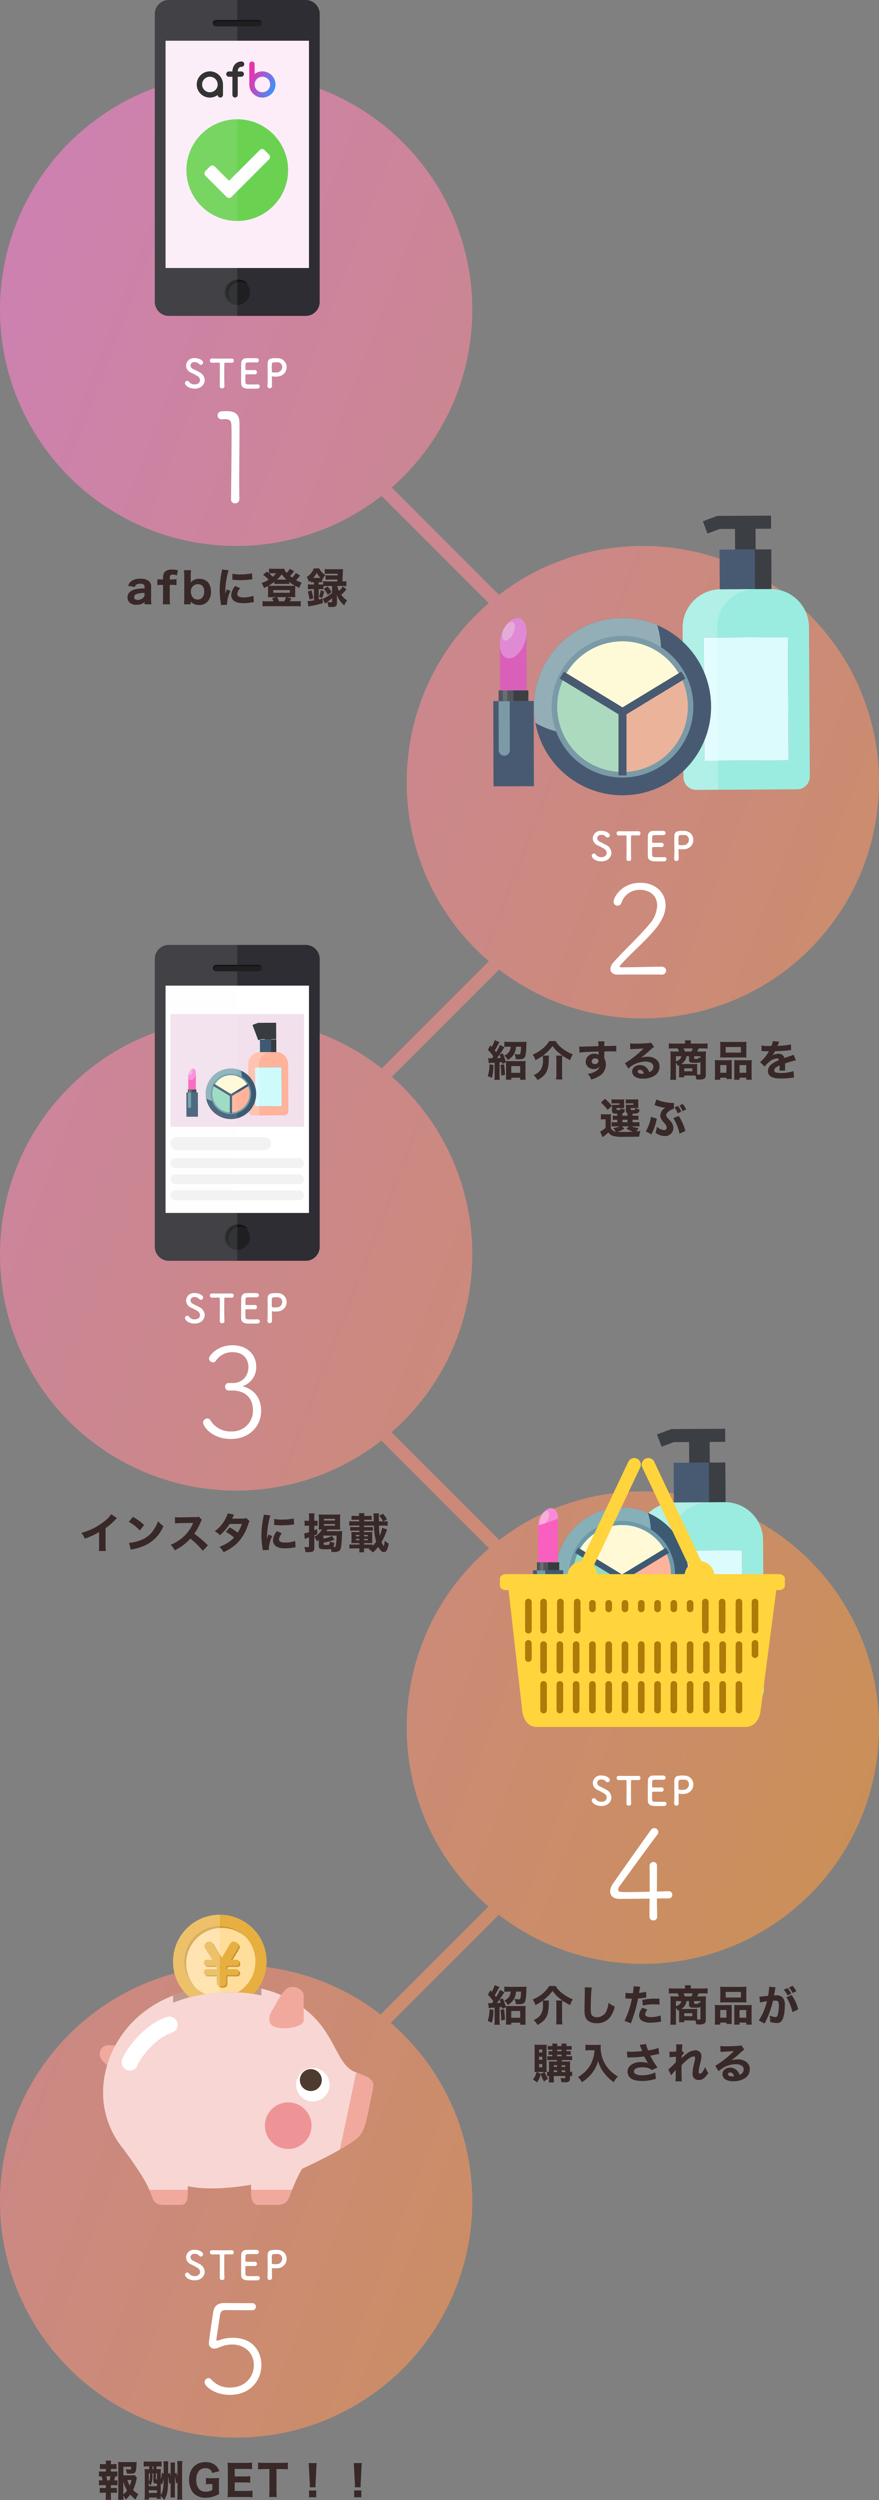 <svg xmlns="http://www.w3.org/2000/svg" xmlns:xlink="http://www.w3.org/1999/xlink" width="335" height="952.504" viewBox="0 0 335 952.504">
  <rect x="0" y="0" width="335" height="952.504" fill="#808080" stroke="none"/>
  <defs>
    <linearGradient id="linear-gradient" x2="1.022" y2="1.027" gradientUnits="objectBoundingBox">
      <stop offset="0" stop-color="#ff81d8"/>
      <stop offset="1" stop-color="#fc9f21"/>
    </linearGradient>
    <linearGradient id="linear-gradient-2" x1="0.912" y1="0.843" x2="-0.213" y2="0.271" gradientUnits="objectBoundingBox">
      <stop offset="0" stop-color="#3695ff"/>
      <stop offset="0.15" stop-color="#627deb"/>
      <stop offset="0.722" stop-color="#dd3ab5"/>
      <stop offset="1" stop-color="#ff28a6"/>
    </linearGradient>
  </defs>
  <g id="step_img_smp" transform="translate(-20 -9058)">
    <g id="グループ_11033" data-name="グループ 11033" transform="translate(0 119)">
      <path id="合体_41" data-name="合体 41" d="M-6006,810.713a90,90,0,0,1,90-90A89.616,89.616,0,0,1-5860.96,739.5l41.162-41.163A89.789,89.789,0,0,1-5851,630.2a89.789,89.789,0,0,1,31.374-68.288l-41.031-41.031A89.607,89.607,0,0,1-5916,539.9a90,90,0,0,1-90-90,90,90,0,0,1,90-90,89.6,89.6,0,0,1,55.5,19.142l40.813-40.812A89.8,89.8,0,0,1-5851,270a89.8,89.8,0,0,1,31.268-68.2l-40.87-40.869A89.614,89.614,0,0,1-5916,180a90,90,0,0,1-90-90,90,90,0,0,1,90-90,90,90,0,0,1,90,90,89.785,89.785,0,0,1-30.732,67.732l40.9,40.9A89.6,89.6,0,0,1-5761,180a90,90,0,0,1,90,90,90,90,0,0,1-90,90,89.619,89.619,0,0,1-54.794-18.6l-40.847,40.848A89.794,89.794,0,0,1-5826,449.9a89.792,89.792,0,0,1-30.785,67.778l41.062,41.062A89.608,89.608,0,0,1-5761,540.2a90,90,0,0,1,90,90,90,90,0,0,1-90,90,89.611,89.611,0,0,1-54.906-18.683l-41.169,41.169A89.787,89.787,0,0,1-5826,810.713a90,90,0,0,1-90,90A90,90,0,0,1-6006,810.713Z" transform="translate(6026 8967)" opacity="0.6" fill="url(#linear-gradient)"/>
      <g id="グループ_11003" data-name="グループ 11003" transform="translate(-1010 2494.516)">
        <path id="パス_28596" data-name="パス 28596" d="M29.79,570.618h-6.8c-2.378,0-4.417,3.4-1.7,6.116a35.126,35.126,0,0,1,4.078,4.756Z" transform="translate(1048 6653.103)" fill="#f2a99d"/>
        <path id="パス_28597" data-name="パス 28597" d="M138.674,588.217c-.6,3-2.333,12.1-3.058,14.27-1.359,4.077-2.78,5.223-5.35,6.878-1.414.911-2.85,1.773-4.308,2.612l6.27-29.388C135.627,583.893,139.323,584.969,138.674,588.217Z" transform="translate(1033.569 6651.472)" fill="#f2a99d"/>
        <g id="グループ_6924" data-name="グループ 6924" transform="translate(1069.298 7200.953)">
          <path id="パス_28598" data-name="パス 28598" d="M117.534,577.191c-5.418-2.146-6.676-9.016-12.232-16.818C100.771,554,92.695,547.9,81.809,545.441a46.729,46.729,0,0,0-8.609-1.122q-3.764-.142-7.222.059a57.679,57.679,0,0,0-17.8,3.693C29.358,555.408,21.5,571.942,21.5,584.83A33.523,33.523,0,0,0,29.642,607l-.158-.052c1.87,2.379,8.094,11.094,9.612,15.12H53.778v-1.355a42.347,42.347,0,0,0,7.135.81c1.7.047,3.39.022,5.065-.047A88.309,88.309,0,0,0,77.9,620.134v1.935H93.545a59.116,59.116,0,0,1,3.742-7.944c5.254-2.487,9.983-4.8,14.447-7.363L118,577.369C117.845,577.308,117.687,577.252,117.534,577.191Z" transform="translate(-21.503 -544.261)" fill="#f8d6d4"/>
          <path id="パス_28599" data-name="パス 28599" d="M101.064,637.734c-.68,1.36-1.7,2.378-4.758,2.378H89.512c-2.038,0-2.718-2.039-2.718-4.417v-1.36h15.643C101.76,636.016,101.265,637.333,101.064,637.734Z" transform="translate(-30.395 -556.528)" fill="#f2a99d"/>
          <path id="パス_28600" data-name="パス 28600" d="M96.722,637.967c1.619,0,2.064-.283,2.319-.68h-9.2a2.712,2.712,0,0,0,.189.68Z" transform="translate(-30.811 -556.93)" fill="#f2a99d"/>
          <path id="パス_28601" data-name="パス 28601" d="M56.552,635.7c0,2.378-.637,4.417-2.551,4.417H47.624c-2.869,0-3.825-1.018-4.463-2.378-.189-.4-.654-1.718-1.289-3.4h14.68Z" transform="translate(-24.277 -556.528)" fill="#f2a99d"/>
          <path id="パス_28602" data-name="パス 28602" d="M54.341,637.967a3.389,3.389,0,0,0,.167-.68h-8.34c.228.416.572.68,2.041.68Z" transform="translate(-24.862 -556.93)" fill="#f2a99d"/>
        </g>
        <path id="パス_28603" data-name="パス 28603" d="M92.891,604.667a8.876,8.876,0,1,0,8.876-8.876A8.876,8.876,0,0,0,92.891,604.667Z" transform="translate(1038.073 6649.674)" fill="#ee9497"/>
        <path id="パス_28604" data-name="パス 28604" d="M106.657,587.018a6.371,6.371,0,1,0,6.371-6.371A6.37,6.37,0,0,0,106.657,587.018Z" transform="translate(1036.198 6651.736)" fill="#fff"/>
        <path id="パス_28605" data-name="パス 28605" d="M108.307,585.3a4.18,4.18,0,1,0,4.18-4.181A4.18,4.18,0,0,0,108.307,585.3Z" transform="translate(1035.973 6651.672)" fill="#4e3b30"/>
        <path id="パス_28606" data-name="パス 28606" d="M52.378,548.07v2.649h.213a57.041,57.041,0,0,1,21.757-3.914c.974,0,1.968.02,2.961.062a44.348,44.348,0,0,1,8.705,1.191v-2.618a46.723,46.723,0,0,0-8.609-1.122C67.514,543.941,59.222,545.4,52.378,548.07Z" transform="translate(1043.59 6656.692)" fill="#c0998c"/>
        <g id="グループ_6925" data-name="グループ 6925" transform="translate(1076.367 7212.787)">
          <path id="パス_28607" data-name="パス 28607" d="M35.822,576.219l-.856-.238.845.276.011-.038-.856-.238.845.276-.192-.063.191.067v0l-.192-.063.191.067s.032-.087.089-.208c.107-.228.3-.591.554-1.023a28.1,28.1,0,0,1,1.925-2.783A31.061,31.061,0,0,1,43,567.455a18.662,18.662,0,0,1,5.87-3.4,3.125,3.125,0,0,0-1.969-5.932,23.886,23.886,0,0,0-6.715,3.6,36.514,36.514,0,0,0-7.075,7.132A33.193,33.193,0,0,0,30.984,572c-.27.466-.5.893-.695,1.3-.1.2-.186.4-.267.6a6.768,6.768,0,0,0-.223.653,3.124,3.124,0,0,0,6.022,1.669Z" transform="translate(-29.686 -557.961)" fill="#fff"/>
        </g>
        <path id="パス_28608" data-name="パス 28608" d="M95.655,554.228c1.615-2.515,3.555-6.987,5.815-8.665s6.46,0,6.46,2.517v9.5c0,2.515-7.107,3.912-10.982,2.515S95.655,554.228,95.655,554.228Z" transform="translate(1037.811 6656.606)" fill="#f2a99d"/>
        <g id="グループ_6930" data-name="グループ 6930" transform="translate(1095.936 7173.969)">
          <path id="パス_28609" data-name="パス 28609" d="M88.015,530.861a17.75,17.75,0,0,1-3.13,10.085,18.023,18.023,0,0,1-1.84,2.259,42.979,42.979,0,0,0-5.743-.591c-.112-.006-.225-.011-.336-.011-.882-.035-1.763-.051-2.625-.051q-2.141,0-4.164.123l-5.554.562a56.4,56.4,0,0,0-5.99,1.212,18.23,18.23,0,0,1-2.058-2.058,17.835,17.835,0,1,1,31.44-11.528Z" transform="translate(-52.34 -513.023)" fill="#e7af40"/>
          <g id="グループ_6926" data-name="グループ 6926" transform="translate(4.272 4.272)">
            <path id="パス_28610" data-name="パス 28610" d="M84.417,531.534a13.494,13.494,0,0,1-3.765,9.372,13.338,13.338,0,0,1-3.012,2.369c-.882-.035-1.763-.051-2.625-.051q-2.141,0-4.164.123l-5.554.562a13.375,13.375,0,0,1-3.212-2.023c-.147-.124-.289-.25-.433-.384-.01-.009-.02-.02-.031-.029a13.391,13.391,0,0,1-1.782-2.02c-.122-.162-.236-.336-.348-.5-.162-.244-.314-.5-.458-.754-.081-.142-.162-.289-.234-.437a1.059,1.059,0,0,1-.081-.158c-.081-.158-.158-.315-.23-.475-.087-.187-.168-.376-.239-.569-.051-.117-.1-.241-.137-.358-.078-.207-.149-.417-.215-.631a2.917,2.917,0,0,1-.091-.311c-.031-.1-.056-.193-.083-.3a.089.089,0,0,1-.01-.035c-.041-.142-.072-.286-.1-.434a2.557,2.557,0,0,1-.06-.3,1.7,1.7,0,0,1-.056-.3v0c-.022-.117-.041-.23-.056-.347s-.036-.225-.047-.337c-.021-.143-.036-.286-.046-.428a.155.155,0,0,1,0-.07,4.206,4.206,0,0,1-.036-.441c-.016-.244-.02-.487-.02-.733a13.567,13.567,0,0,1,13.566-13.566c.245,0,.489.005.734.019.148.006.29.017.437.037a.15.15,0,0,1,.072.005c.117.009.236.02.352.035a.238.238,0,0,1,.056,0c.128.016.255.03.383.052a.152.152,0,0,1,.051.009c.055.005.107.016.163.025a.093.093,0,0,1,.041.006,3.419,3.419,0,0,1,.342.066c.111.015.219.04.326.065.148.031.291.061.434.1a.082.082,0,0,1,.035.009c.1.027.2.052.3.081s.209.057.312.092c.213.067.422.137.631.214.117.041.24.087.356.137.209.083.418.168.622.265.142.061.285.133.423.2a.944.944,0,0,1,.157.081c.149.071.3.153.439.234.061.03.117.066.178.1.1.056.2.117.3.18a1.216,1.216,0,0,1,.124.081c.056.034.117.07.172.106.078.05.153.1.231.157a.843.843,0,0,1,.143.1,3.665,3.665,0,0,1,.32.228c.06.041.123.092.184.137.25.2.495.4.729.607.158.137.3.28.454.428s.3.295.443.453a.218.218,0,0,1,.035.035A13.513,13.513,0,0,1,84.417,531.534Z" transform="translate(-57.285 -517.968)" fill="#ffdd9b"/>
            <path id="パス_28611" data-name="パス 28611" d="M58.053,532.3a13.564,13.564,0,0,1,22.766-9.969A13.564,13.564,0,1,0,61.652,541.5,13.514,13.514,0,0,1,58.053,532.3Z" transform="translate(-57.285 -517.968)" fill="#cf9734"/>
          </g>
          <g id="グループ_6929" data-name="グループ 6929" transform="translate(11.783 10.255)">
            <g id="グループ_6927" data-name="グループ 6927" transform="translate(0.432 0.432)">
              <path id="パス_28612" data-name="パス 28612" d="M78.7,532.291c.428,0,1.183,0,1.183,1.143,0,.694-.265,1.183-1.183,1.183H75.316l-.306.51v.755H78.7a1.163,1.163,0,1,1,0,2.326H75.01v2.611c0,1.123-.511,1.694-1.8,1.694-1.143,0-1.857-.367-1.857-1.694v-2.611H67.664a1.033,1.033,0,0,1-1.183-1.163c0-.878.428-1.164,1.183-1.164h3.693v-.755l-.306-.51H67.664c-.734,0-1.183-.3-1.183-1.162,0-1.164.8-1.164,1.183-1.164h1.959l-2.347-3.8c-.469-.755-.632-1.04-.632-1.488a1.9,1.9,0,0,1,2-1.612c.816,0,1.061.448,1.51,1.2l3.02,5.141,3.04-5.141c.449-.755.694-1.2,1.489-1.2a1.917,1.917,0,0,1,2.02,1.57c0,.49-.163.735-.653,1.53l-2.326,3.8Z" transform="translate(-66.481 -525.395)" fill="#c79234"/>
            </g>
            <g id="グループ_6928" data-name="グループ 6928">
              <path id="パス_28613" data-name="パス 28613" d="M78.2,531.791c.428,0,1.183,0,1.183,1.143,0,.694-.265,1.183-1.183,1.183H74.816l-.306.511v.755H78.2a1.163,1.163,0,1,1,0,2.326H74.51v2.611c0,1.123-.511,1.694-1.8,1.694-1.143,0-1.857-.367-1.857-1.694v-2.611H67.164a1.033,1.033,0,0,1-1.183-1.163c0-.878.428-1.164,1.183-1.164h3.693v-.755l-.306-.511H67.164c-.734,0-1.183-.3-1.183-1.162,0-1.164.8-1.164,1.183-1.164h1.959L66.777,528c-.469-.755-.632-1.04-.632-1.488a1.9,1.9,0,0,1,2-1.612c.816,0,1.061.448,1.51,1.2l3.02,5.141,3.04-5.141c.449-.755.694-1.2,1.489-1.2a1.917,1.917,0,0,1,2.02,1.57c0,.49-.163.735-.653,1.53l-2.326,3.8Z" transform="translate(-65.981 -524.895)" fill="#e7af40"/>
            </g>
          </g>
        </g>
        <path id="パス_28614" data-name="パス 28614" d="M70.178,513.023v29.651l-5.554.562a56.4,56.4,0,0,0-5.99,1.212,18.23,18.23,0,0,1-2.058-2.058,17.83,17.83,0,0,1,13.6-29.366Z" transform="translate(1043.596 6660.946)" fill="#fff" opacity="0.22"/>
      </g>
      <g id="グループ_11010" data-name="グループ 11010" transform="translate(-211 2499.516)">
        <path id="パス_48431" data-name="パス 48431" d="M8.544-18.192a12.034,12.034,0,0,1,4.944-1.1c4.416,0,8.256,2.928,8.256,7.824,0,4.128-2.928,8.592-9.12,8.592A9.174,9.174,0,0,1,5.568-5.9a1.485,1.485,0,0,0-1.1-.576A1.582,1.582,0,0,0,2.976-4.9c0,1.488,3.744,4.8,9.6,4.8C20.64-.1,24.624-5.9,24.624-11.472c0-4.8-2.976-10.368-10.9-10.368a15.05,15.05,0,0,0-5.088.864,2.776,2.776,0,0,1-.816.24c-.24,0-.336-.144-.336-.48a2.536,2.536,0,0,1,.048-.576L8.88-30.72c.144-1.1.72-1.68,2.16-1.68,1.488,0,8.736.048,10.08.048A1.323,1.323,0,0,0,22.512-33.7,1.323,1.323,0,0,0,21.12-35.04c-8.784,0-9.936-.048-10.32-.048h-.288c-2.544,0-3.84,1.152-4.224,3.264-.432,2.688-1.68,11.184-1.68,11.9a2.006,2.006,0,0,0,2.16,2.208A5.059,5.059,0,0,0,8.544-18.192Z" transform="translate(306 7352)" fill="#fff"/>
        <path id="パス_48432" data-name="パス 48432" d="M8.01-2.985A3.56,3.56,0,0,0,5.88-6.06c-.69-.375-1.725-.855-2.34-1.185a1.54,1.54,0,0,1-.945-1.32A1.383,1.383,0,0,1,4.14-9.84a2.188,2.188,0,0,1,1.725.69.952.952,0,0,0,.7.36.875.875,0,0,0,.84-.87c0-.7-1.185-1.7-3.255-1.7A2.966,2.966,0,0,0,.915-8.5a2.985,2.985,0,0,0,1.92,2.7c.795.36,1.605.81,2.265,1.185A1.98,1.98,0,0,1,6.24-2.94c0,.48-.36,1.6-2.01,1.6A2.579,2.579,0,0,1,2.04-2.34a.808.808,0,0,0-.66-.375.877.877,0,0,0-.87.855c0,.735,1.26,2.13,3.7,2.13S8.01-1.38,8.01-2.985ZM13.74-.63a.811.811,0,0,0,.9.765c.465,0,.93-.255.9-.78-.045-1.11-.075-2.94-.075-4.74,0-1.47.015-2.925.045-3.945,0-.3,0-.3,1.485-.3.36,0,.8,0,1.305.03h.06a.729.729,0,0,0,.72-.8.757.757,0,0,0-.78-.81c-.855.015-2.13.03-3.4.03-1.56,0-3.15-.015-4.05-.03h-.03a.771.771,0,0,0-.825.8.8.8,0,0,0,.855.81c.7,0,1.41-.03,1.98-.03.885,0,.93,0,.93.3.03.8.03,2.04.03,3.36,0,1.98-.015,4.155-.045,5.325ZM27.78-9.72a.826.826,0,0,0,.885-.81.8.8,0,0,0-.84-.795c-.225-.015-1.05-.03-1.905-.03-.84,0-1.695.015-1.965.03a1.865,1.865,0,0,0-2.025,1.89c-.03.945-.045,2.985-.045,4.815,0,1.215,0,2.325.03,2.955.06,1.32.915,1.815,2.3,1.92.195.015,1.065.03,1.92.03S27.87.27,28.065.255a.875.875,0,0,0,.945-.84.761.761,0,0,0-.81-.765h-.075c-.285.015-1.245.03-2.13.03-2.115,0-2.355-.03-2.43-.72-.03-.255-.045-.6-.045-2.835,0-.315.15-.33,2.01-.33.57,0,1.14.015,1.515.045h.075a.8.8,0,0,0,.8-.855.755.755,0,0,0-.84-.8c-.27.015-.99.015-1.68.015-1.845,0-1.86,0-1.86-.3.015-.87,0-1.605.03-1.965.045-.645.36-.675,1.86-.675C26.445-9.735,27.78-9.72,27.78-9.72ZM33.66-.7V-1.29c0-.99-.045-2.055-.045-2.985,0-.12.015-.165.09-.165a.293.293,0,0,1,.1.015,4.793,4.793,0,0,0,1.1.12,8.514,8.514,0,0,0,1.08-.075A3.541,3.541,0,0,0,39.24-7.95a3.367,3.367,0,0,0-3.465-3.375c-.225-.015-.525-.03-.84-.03-2.94,0-2.955.99-2.955,2.835,0,1.05.03,2.52.03,4.065,0,1.275-.015,2.595-.075,3.765v.045A.8.8,0,0,0,32.79.12.812.812,0,0,0,33.66-.7Zm1.965-9.06a1.718,1.718,0,0,1,1.935,1.74,2.085,2.085,0,0,1-1.83,2.1c-.315.03-.63.045-.915.045-.93,0-1.23-.105-1.23-.42v-.255c0-.525-.015-1.14-.015-1.665,0-1.4.135-1.56,1.335-1.56C35.265-9.78,35.625-9.765,35.625-9.765Z" transform="translate(301 7308)" fill="#fff"/>
      </g>
      <path id="パス_48442" data-name="パス 48442" d="M7.1.336H9.7a16.6,16.6,0,0,1-.112-2.128V-6.128a2.787,2.787,0,0,0-.752-2.288,4.644,4.644,0,0,0-3.344-.992,5.522,5.522,0,0,0-3.456.928,3.41,3.41,0,0,0-1.2,1.792l2.528.416a1.7,1.7,0,0,1,.608-.88,2.736,2.736,0,0,1,1.5-.368C6.56-7.52,7.1-7.136,7.1-6.352v.64a16.751,16.751,0,0,0-3.44.3C1.68-4.96.592-3.872.592-2.32A2.642,2.642,0,0,0,1.5-.24,3.646,3.646,0,0,0,4.032.512,4.482,4.482,0,0,0,7.1-.5Zm0-3.728a1.649,1.649,0,0,1-.656,1.36,3.262,3.262,0,0,1-1.968.688c-.864,0-1.344-.368-1.344-1.04,0-.608.384-1.04,1.12-1.264A10.058,10.058,0,0,1,7.1-4Zm7.04-3.68V-1.9a15.816,15.816,0,0,1-.128,2.24h2.816A14.97,14.97,0,0,1,16.7-1.9V-7.072h.768a11.872,11.872,0,0,1,1.808.112V-9.248a16.566,16.566,0,0,1-1.856.112H16.7v-.528c0-.976.3-1.328,1.152-1.328a2.985,2.985,0,0,1,1.52.384l.464-1.984a7.263,7.263,0,0,0-2.224-.32c-2.352,0-3.472.96-3.472,2.976v.8H13.5a13.084,13.084,0,0,1-1.536-.1V-6.96A8.859,8.859,0,0,1,13.5-7.072ZM24.688.336V-.256c0-.08-.016-.368-.016-.448a4.031,4.031,0,0,0,3.184,1.3,4.233,4.233,0,0,0,3.168-1.2,5.447,5.447,0,0,0,1.376-3.9c0-3.072-1.648-4.864-4.432-4.864a4.137,4.137,0,0,0-3.3,1.36c.016-.4.032-.7.032-.928v-1.408a16.009,16.009,0,0,1,.112-2.32H22.1a17.868,17.868,0,0,1,.128,2.3V-2A16.233,16.233,0,0,1,22.1.336ZM29.84-4.512c0,1.824-1.008,3.04-2.512,3.04a2.494,2.494,0,0,1-1.936-.912,3.552,3.552,0,0,1-.64-2.064,2.678,2.678,0,0,1,2.672-2.9C28.928-7.344,29.84-6.272,29.84-4.512ZM36.608-12.9a13.959,13.959,0,0,1-.256,1.6,33.363,33.363,0,0,0-.624,6.256,30.371,30.371,0,0,0,.416,4.88c.048.368.064.5.08.784l2.32-.112c-.016-.224-.016-.3-.016-.464A12.484,12.484,0,0,1,39.84-4.768l-1.408-.576-.3.768c-.08.192-.08.192-.288.816a31.086,31.086,0,0,1,1.264-8.9ZM40.56-9.024c.24.016.368.016.448.032a22.954,22.954,0,0,0,2.576.128,34.107,34.107,0,0,0,4.24-.288,2.6,2.6,0,0,1,.336-.016l-.112-2.32a18.66,18.66,0,0,1-4.384.432,11.653,11.653,0,0,1-3.072-.272ZM41.616-6.64a5.816,5.816,0,0,0-1.488,3.424,2.925,2.925,0,0,0,.48,1.632C41.328-.576,42.656-.1,44.688-.1a19.324,19.324,0,0,0,3.36-.3c.352-.048.448-.064.7-.1l-.16-2.416a11.793,11.793,0,0,1-3.888.624c-1.472,0-2.288-.448-2.288-1.248a4.041,4.041,0,0,1,1.12-2.256ZM64.768-11.6a7.965,7.965,0,0,1-1.44,1.744c-.4-.288-.5-.352-.8-.608a15.112,15.112,0,0,0,1.552-1.76l-1.6-.992a7.746,7.746,0,0,1-1.216,1.568,3.484,3.484,0,0,1-.96-1.616,8.451,8.451,0,0,1-1.344.064H55.936a7.886,7.886,0,0,1-1.392-.08v1.808c-.24-.208-.384-.32-.816-.656l-1.472,1.216a12.664,12.664,0,0,1,2.1,1.872,12.792,12.792,0,0,1-2.688,1.3,6.741,6.741,0,0,1,.944,1.856c.752-.336,1.008-.464,1.5-.736a8.654,8.654,0,0,1,.048.944v2.128c0,.512-.016.752-.048,1.184.24-.016.592-.032,1.1-.032H57.2l-1.568.48a6.544,6.544,0,0,1,.64,1.1h-2.64A10.024,10.024,0,0,1,52.064-.9V1.136a12.332,12.332,0,0,1,1.712-.08H64.9a11.781,11.781,0,0,1,1.712.08V-.9a10.024,10.024,0,0,1-1.568.08H62.464a2.893,2.893,0,0,0,.224-.416c.08-.144.1-.176.352-.672l-1.664-.5h2.08c.864.016.864.016,1.088.032A10.979,10.979,0,0,1,64.5-3.552V-5.7a8.173,8.173,0,0,1,.048-.992,14.271,14.271,0,0,0,1.536.736,7.282,7.282,0,0,1,.9-1.952,13.11,13.11,0,0,1-2.16-.976,14.928,14.928,0,0,0,1.264-1.376c.192-.24.192-.24.3-.368Zm-7.536.112a7.112,7.112,0,0,1-1.28,1.312c-.432-.432-.8-.768-1.36-1.264a7.485,7.485,0,0,1,.88-.048Zm-.672,4.1a7.2,7.2,0,0,1,.9-.048h3.792a7.312,7.312,0,0,1,.992.048v-.8a10.186,10.186,0,0,0,1.936,1.3,2.192,2.192,0,0,0,.224.128,9.7,9.7,0,0,1-1.072.048H55.376c-.448,0-.624,0-1.024-.032A16.732,16.732,0,0,0,56.56-8.24Zm.992-1.68A13.385,13.385,0,0,0,59.36-11.1a12.558,12.558,0,0,0,1.808,2.032Zm.784,8.256A8.476,8.476,0,0,0,57.568-2.4h3.456a8.777,8.777,0,0,1-.7,1.584ZM56.144-5.072h6.32v1.008h-6.32Zm15.5-3.008v.88h-.7a10.676,10.676,0,0,1-1.6-.1V-5.36a10.155,10.155,0,0,1,1.584-.1h.72v4.3A17.728,17.728,0,0,1,69.232-.9L69.5,1.168c.512-.128.512-.128,1.408-.288A31.3,31.3,0,0,0,74.992-.1l-.016-1.776c-.64.192-.8.224-1.5.384V-5.456H74.1a7.569,7.569,0,0,1,1.168.064v-1.2a11.2,11.2,0,0,1,1.424-.064H78.56v2.72a15.733,15.733,0,0,1-3.52,2.16L75.824.048c.432-.272.592-.384.88-.592a5.644,5.644,0,0,1,.448,1.872c.64.032,1.04.048,1.376.048,1.424,0,1.9-.384,1.888-1.584V-1.76c-.032-.7-.08-1.264-.112-1.664A9.081,9.081,0,0,0,83.2.736a9.084,9.084,0,0,1,1.1-1.92A7.423,7.423,0,0,1,82.032-3.3a15.625,15.625,0,0,0,2.016-2.08l-1.424-1.1a6.363,6.363,0,0,1-1.456,1.7,8.573,8.573,0,0,1-.608-1.872h1.9a15.453,15.453,0,0,1,1.552.08V-8.464a9.969,9.969,0,0,1-1.52.08c.048-.976.08-1.664.1-2.048.112-2.336.112-2.336.16-2.656a11.283,11.283,0,0,1-1.456.064h-3.92a11.253,11.253,0,0,1-1.616-.08v1.856a11.975,11.975,0,0,1,1.5-.064h3.424c-.016.224-.016.352-.016.5,0,.064-.016.064-.016.128H77.568a8.342,8.342,0,0,1-1.488-.08v1.744a11.688,11.688,0,0,1,1.488-.064h3.008l-.032.7H76.688a13.3,13.3,0,0,1-1.536-.08v1.216a9.268,9.268,0,0,1-1.04.048h-.64v-.88h.416a4.952,4.952,0,0,1,.912.048V-9.12l.048.048A7.936,7.936,0,0,1,76-10.8a5.879,5.879,0,0,1-2.336-2.544H71.616a6.966,6.966,0,0,1-2.72,3.28,5.811,5.811,0,0,1,.8,1.872,6.862,6.862,0,0,0,.7-.576v.736a8.634,8.634,0,0,1,.9-.048ZM78.56-.832c0,.336-.112.4-.656.4A6.487,6.487,0,0,1,76.752-.56,19.576,19.576,0,0,0,78.56-1.984Zm-7.2-8.9a9.113,9.113,0,0,0,1.36-1.9,8.567,8.567,0,0,0,1.424,1.9H71.36Zm.016,7.792a16.142,16.142,0,0,0-.7-3.04L69.3-4.528a16.194,16.194,0,0,1,.656,3.056Zm3.408-.144a12.882,12.882,0,0,0,.752-2.5l-1.328-.432A10.775,10.775,0,0,1,73.6-2.5Zm.624-3.44a8.568,8.568,0,0,1,1.52,2.288l1.44-1.056a10.668,10.668,0,0,0-1.552-2.16Z" transform="translate(68 9168.901)" fill="#392828"/>
      <path id="パス_46768" data-name="パス 46768" d="M-874.4,274.069v109.7a5.333,5.333,0,0,1-5.307,5.324H-931.93a4.666,4.666,0,0,1-.974-.1,5.317,5.317,0,0,1-4.232-4.232,4.828,4.828,0,0,1-.1-.991v-109.7a5.332,5.332,0,0,1,5.307-5.323H-879.7a4.587,4.587,0,0,1,1.075.118,5.331,5.331,0,0,1,4.114,4.114v.017A4.586,4.586,0,0,1-874.4,274.069Z" transform="translate(1016.237 8670.254)" fill="#2d2d33"/>
      <circle id="楕円形_426" data-name="楕円形 426" cx="4.826" cy="4.826" r="4.826" transform="translate(105.595 9045.516)" fill="#1e1f21"/>
      <path id="パス_46771" data-name="パス 46771" d="M-781.7,846.723a4.7,4.7,0,0,0-2.91-1,4.727,4.727,0,0,0-4.725,4.728,4.694,4.694,0,0,0,1,2.9,4.716,4.716,0,0,1-1.822-3.727,4.728,4.728,0,0,1,4.728-4.728A4.719,4.719,0,0,1-781.7,846.723Z" transform="translate(896.351 8200.62)" fill="#121213"/>
      <path id="パス_46772" data-name="パス 46772" d="M-915.079,352.711v86.583h54.648V352.711Z" transform="translate(998.176 8601.813)" fill="#f4f4f5" opacity="0.3"/>
      <rect id="長方形_45374" data-name="長方形 45374" width="54.648" height="86.583" transform="translate(83.097 8954.523)" fill="#fdedf9"/>
      <g id="グループ_11018" data-name="グループ 11018" transform="translate(91.042 8984.436)">
        <circle id="楕円形_236" data-name="楕円形 236" cx="17.14" cy="17.14" r="17.14" transform="translate(2.238 2.238)" fill="#fff"/>
        <g id="グループ_7219" data-name="グループ 7219" transform="translate(0 0)">
          <path id="パス_29533" data-name="パス 29533" d="M-852.723,520.814A19.379,19.379,0,0,1-872.1,501.436a19.378,19.378,0,0,1,19.379-19.379,19.378,19.378,0,0,1,19.379,19.379A19.379,19.379,0,0,1-852.723,520.814Zm12.136-23.5a1.25,1.25,0,0,0,0-1.768l-1.768-1.768a1.25,1.25,0,0,0-1.768,0l-11.726,11.726-5.474-5.475a1.25,1.25,0,0,0-1.768,0l-1.768,1.768a1.25,1.25,0,0,0,0,1.768l8.127,8.126a1.25,1.25,0,0,0,1.768,0Z" transform="translate(872.102 -482.057)" fill="#6bd251"/>
        </g>
      </g>
      <rect id="長方形_45375" data-name="長方形 45375" width="54.648" height="0.118" transform="translate(83.097 9028.55)" fill="#f4f4f5" opacity="0.2"/>
      <path id="パス_46773" data-name="パス 46773" d="M-937.119,272.995v-.017a5.331,5.331,0,0,1,4.114-4.114,4.583,4.583,0,0,1,1.075-.118h26.114V389.088H-931.93a5.332,5.332,0,0,1-5.307-5.324v-109.7A4.582,4.582,0,0,1-937.119,272.995Z" transform="translate(1016.237 8670.254)" fill="#f4f4f5" opacity="0.1"/>
      <path id="パス_46774" data-name="パス 46774" d="M9.982,147.681a5,5,0,1,0-2.025,4.012,1.013,1.013,0,0,0,2.025-.034v-3.952s0,0,0-.005S9.982,147.688,9.982,147.681Zm-4.991,2.964a2.964,2.964,0,1,1,2.964-2.964A2.968,2.968,0,0,1,4.991,150.645Z" transform="translate(95 8823.51)" fill="#333"/>
      <path id="パス_46775" data-name="パス 46775" d="M761.535,3.775a4.965,4.965,0,0,0-2.964.978V1.013a1.013,1.013,0,1,0-2.027,0V8.794a4.991,4.991,0,1,0,4.991-5.019Zm0,7.955A2.964,2.964,0,1,1,764.5,8.766,2.968,2.968,0,0,1,761.535,11.73Z" transform="translate(-641.529 8962.424)" fill="url(#linear-gradient-2)"/>
      <path id="パス_46776" data-name="パス 46776" d="M429.964,3.794h-1.339c.031-.727.284-1.767,1.466-1.767a1.013,1.013,0,0,0,0-2.027,3.323,3.323,0,0,0-2.563,1.122,4.186,4.186,0,0,0-.93,2.672h-1.346a1.013,1.013,0,1,0,0,2.027h1.343v6.9a1.013,1.013,0,0,0,2.027,0v-6.9h1.343a1.013,1.013,0,1,0,0-2.027Z" transform="translate(-318.015 8962.424)" fill="#333"/>
      <g id="グループ_11022" data-name="グループ 11022" transform="translate(-211 1778.803)">
        <path id="パス_48443" data-name="パス 48443" d="M16.224-1.632c-.048-2.3-.048-4.8-.048-7.3,0-6.864.1-13.968.1-18.528,0-1.632,0-2.976-.048-3.792-.1-2.544-1.68-3.888-4.416-3.888-1.008,0-1.392,0-2.352.048A1.58,1.58,0,0,0,7.92-33.5a1.438,1.438,0,0,0,1.536,1.44H9.6a9.263,9.263,0,0,1,1.1-.048c1.92,0,2.4.576,2.5,2.4.048.768.048,2.544.048,4.944,0,6.816-.144,18.384-.192,23.232v.048a1.434,1.434,0,0,0,1.536,1.44,1.536,1.536,0,0,0,1.632-1.536Z" transform="translate(306 7352)" fill="#fff"/>
        <path id="パス_48444" data-name="パス 48444" d="M8.01-2.985A3.56,3.56,0,0,0,5.88-6.06c-.69-.375-1.725-.855-2.34-1.185a1.54,1.54,0,0,1-.945-1.32A1.383,1.383,0,0,1,4.14-9.84a2.188,2.188,0,0,1,1.725.69.952.952,0,0,0,.7.36.875.875,0,0,0,.84-.87c0-.7-1.185-1.7-3.255-1.7A2.966,2.966,0,0,0,.915-8.5a2.985,2.985,0,0,0,1.92,2.7c.795.36,1.605.81,2.265,1.185A1.98,1.98,0,0,1,6.24-2.94c0,.48-.36,1.6-2.01,1.6A2.579,2.579,0,0,1,2.04-2.34a.808.808,0,0,0-.66-.375.877.877,0,0,0-.87.855c0,.735,1.26,2.13,3.7,2.13S8.01-1.38,8.01-2.985ZM13.74-.63a.811.811,0,0,0,.9.765c.465,0,.93-.255.9-.78-.045-1.11-.075-2.94-.075-4.74,0-1.47.015-2.925.045-3.945,0-.3,0-.3,1.485-.3.36,0,.8,0,1.305.03h.06a.729.729,0,0,0,.72-.8.757.757,0,0,0-.78-.81c-.855.015-2.13.03-3.4.03-1.56,0-3.15-.015-4.05-.03h-.03a.771.771,0,0,0-.825.8.8.8,0,0,0,.855.81c.7,0,1.41-.03,1.98-.03.885,0,.93,0,.93.3.03.8.03,2.04.03,3.36,0,1.98-.015,4.155-.045,5.325ZM27.78-9.72a.826.826,0,0,0,.885-.81.8.8,0,0,0-.84-.795c-.225-.015-1.05-.03-1.905-.03-.84,0-1.695.015-1.965.03a1.865,1.865,0,0,0-2.025,1.89c-.03.945-.045,2.985-.045,4.815,0,1.215,0,2.325.03,2.955.06,1.32.915,1.815,2.3,1.92.195.015,1.065.03,1.92.03S27.87.27,28.065.255a.875.875,0,0,0,.945-.84.761.761,0,0,0-.81-.765h-.075c-.285.015-1.245.03-2.13.03-2.115,0-2.355-.03-2.43-.72-.03-.255-.045-.6-.045-2.835,0-.315.15-.33,2.01-.33.57,0,1.14.015,1.515.045h.075a.8.8,0,0,0,.8-.855.755.755,0,0,0-.84-.8c-.27.015-.99.015-1.68.015-1.845,0-1.86,0-1.86-.3.015-.87,0-1.605.03-1.965.045-.645.36-.675,1.86-.675C26.445-9.735,27.78-9.72,27.78-9.72ZM33.66-.7V-1.29c0-.99-.045-2.055-.045-2.985,0-.12.015-.165.09-.165a.293.293,0,0,1,.1.015,4.793,4.793,0,0,0,1.1.12,8.514,8.514,0,0,0,1.08-.075A3.541,3.541,0,0,0,39.24-7.95a3.367,3.367,0,0,0-3.465-3.375c-.225-.015-.525-.03-.84-.03-2.94,0-2.955.99-2.955,2.835,0,1.05.03,2.52.03,4.065,0,1.275-.015,2.595-.075,3.765v.045A.8.8,0,0,0,32.79.12.812.812,0,0,0,33.66-.7Zm1.965-9.06a1.718,1.718,0,0,1,1.935,1.74,2.085,2.085,0,0,1-1.83,2.1c-.315.03-.63.045-.915.045-.93,0-1.23-.105-1.23-.42v-.255c0-.525-.015-1.14-.015-1.665,0-1.4.135-1.56,1.335-1.56C35.265-9.78,35.625-9.765,35.625-9.765Z" transform="translate(301 7308)" fill="#fff"/>
      </g>
      <g id="グループ_11019" data-name="グループ 11019" transform="translate(280.157 9137.938)">
        <g id="グループ_7222" data-name="グループ 7222" transform="translate(0 0)">
          <path id="パス_29535" data-name="パス 29535" d="M591.7,757.116a4.852,4.852,0,0,1-4.825,4.878l-38.459.21a4.851,4.851,0,0,1-4.877-4.825l-.312-56.929a14.594,14.594,0,0,1,14.514-14.675l18.973-.1a14.593,14.593,0,0,1,14.673,14.513Z" transform="translate(-543.228 -660.21)" fill="#9bece0"/>
          <rect id="長方形_37834" data-name="長方形 37834" width="32.056" height="46.946" transform="translate(8.073 43.965) rotate(-0.314)" fill="#52565a"/>
          <rect id="長方形_37835" data-name="長方形 37835" width="32.056" height="46.946" transform="translate(8.073 43.965) rotate(-0.314)" fill="#dcfbfd"/>
          <path id="パス_29536" data-name="パス 29536" d="M570.876,685.714l-13.134.072a14.594,14.594,0,0,0-14.514,14.675l.312,56.929a4.851,4.851,0,0,0,4.877,4.825l8.283-.045-.336-61.782A14.591,14.591,0,0,1,570.876,685.714Z" transform="translate(-543.228 -660.221)" fill="#fff" opacity="0.21" style="mix-blend-mode: lighten;isolation: isolate"/>
          <rect id="長方形_37836" data-name="長方形 37836" width="19.701" height="15.086" transform="translate(14.067 10.48) rotate(-0.312)" fill="#485a71"/>
          <rect id="長方形_37837" data-name="長方形 37837" width="6.263" height="15.086" transform="matrix(1, -0.005, 0.005, 1, 27.506, 10.407)" fill="#3b3e43"/>
          <rect id="長方形_37838" data-name="長方形 37838" width="7.834" height="10.373" transform="translate(19.944 0.075) rotate(-0.314)" fill="#3b3e43"/>
          <path id="パス_29537" data-name="パス 29537" d="M580.081,650.906l-20.068.11-5.046,1.892" transform="translate(-546.369 -650.906)" fill="none" stroke="#3b3e43" stroke-miterlimit="10" stroke-width="4.982"/>
        </g>
      </g>
      <g id="グループ_11020" data-name="グループ 11020" transform="translate(223.479 9174.469)">
        <path id="パス_29538" data-name="パス 29538" d="M531.28,760.2a33.766,33.766,0,1,1-33.766-33.766A33.766,33.766,0,0,1,531.28,760.2Z" transform="translate(-463.748 -726.439)" fill="#485a71"/>
        <path id="パス_29539" data-name="パス 29539" d="M463.748,760.2a33.893,33.893,0,0,0,.577,6.195,31.947,31.947,0,0,0,46.4-37.278A33.78,33.78,0,0,0,463.748,760.2Z" transform="translate(-463.748 -726.439)" fill="#93aeb7"/>
        <path id="パス_29540" data-name="パス 29540" d="M528.176,763.865a27,27,0,1,1-27-27A27,27,0,0,1,528.176,763.865Z" transform="translate(-467.408 -730.099)" fill="#7b9aa8"/>
        <path id="パス_29541" data-name="パス 29541" d="M527.2,765.014a24.877,24.877,0,1,1-24.878-24.877A24.877,24.877,0,0,1,527.2,765.014Z" transform="translate(-468.558 -731.248)" fill="#acdabf"/>
        <path id="パス_29542" data-name="パス 29542" d="M515.7,740.137c-.2,0-.2,49.754,0,49.754a24.877,24.877,0,1,0,0-49.754Z" transform="translate(-481.937 -731.248)" fill="#ecb39b"/>
        <path id="パス_29543" data-name="パス 29543" d="M503.828,767.064l22.1-13.475a24.873,24.873,0,0,0-44.192,0Z" transform="translate(-470.063 -731.248)" fill="#fefad8"/>
        <g id="グループ_7224" data-name="グループ 7224" transform="translate(9.854 20.421)">
          <path id="パス_29544" data-name="パス 29544" d="M502.845,775.087l-23.911-14.565,1.585-2.6,22.33,13.6,22.411-13.613,1.58,2.605Z" transform="translate(-478.933 -757.909)" fill="#485a71"/>
        </g>
        <g id="グループ_7225" data-name="グループ 7225" transform="translate(32.243 35.816)">
          <rect id="長方形_37839" data-name="長方形 37839" width="3.046" height="24.154" fill="#485a71"/>
        </g>
      </g>
      <g id="グループ_11021" data-name="グループ 11021" transform="translate(208 9174.469)">
        <rect id="長方形_37840" data-name="長方形 37840" width="15.398" height="32.463" transform="translate(0 31.648) rotate(-0.141)" fill="#485a71"/>
        <path id="パス_29545" data-name="パス 29545" d="M624.254,1008.45a2.117,2.117,0,1,1-4.234.012l-.048-18.7,4.235-.011Z" transform="translate(-617.947 -958.122)" fill="#7b9aa8"/>
        <rect id="長方形_37841" data-name="長方形 37841" width="11.347" height="4.071" transform="translate(2.016 27.57) rotate(-0.134)" fill="#3b3e43"/>
        <rect id="長方形_37842" data-name="長方形 37842" width="5.673" height="4.072" transform="translate(2.016 27.57) rotate(-0.134)" fill="#52565a"/>
        <rect id="長方形_37843" data-name="長方形 37843" width="1.703" height="4.071" transform="translate(3.617 27.568) rotate(-0.148)" fill="#6a6e72"/>
        <path id="パス_29546" data-name="パス 29546" d="M630.885,949.336l-10.144,3.579.045,18.587,10.154-.025Z" transform="translate(-618.217 -943.931)" fill="#da5fbb"/>
        <path id="パス_29547" data-name="パス 29547" d="M630.239,950.172c-1.391,4.154-4.518,6.85-6.982,6.026s-3.335-4.864-1.943-9.017,4.517-6.851,6.982-6.026S631.63,946.017,630.239,950.172Z" transform="translate(-618.185 -941.006)" fill="#e08ad6"/>
        <path id="パス_29548" data-name="パス 29548" d="M626.223,947.635c-.934,1.91-2.481,3.071-3.459,2.595s-1.016-2.415-.084-4.324,2.481-3.073,3.46-2.595S627.154,945.724,626.223,947.635Z" transform="translate(-618.661 -941.778)" fill="#e6acd9"/>
      </g>
      <g id="グループ_11023" data-name="グループ 11023" transform="translate(-56 1958.901)">
        <path id="パス_48440" data-name="パス 48440" d="M22.128-.576a1.6,1.6,0,0,0,1.728-1.536c0-.768-.576-1.488-1.776-1.488-3.792,0-10.56.24-15.312.24-.336,0-.624-.144-.624-.384a.364.364,0,0,1,.1-.192c4.416-5.088,9.7-9.264,13.824-14.4,2.544-3.168,3.6-6.144,3.6-8.688,0-4.512-3.6-8.544-9.6-8.544-7.3,0-10.224,5.664-10.224,7.2a1.514,1.514,0,0,0,1.536,1.536,1.57,1.57,0,0,0,1.488-1.2A7.208,7.208,0,0,1,13.92-32.88c3.168,0,6.528,1.728,6.528,6a11.293,11.293,0,0,1-3.024,7.152C13.056-14.5,7.3-9.312,3.7-5.136a3.77,3.77,0,0,0-1.056,2.4c0,1.248.96,2.16,2.688,2.16h.1c1.488-.048,4.944-.048,8.352-.048,3.456,0,6.864,0,8.3.048Z" transform="translate(306 7352)" fill="#fff"/>
        <path id="パス_48441" data-name="パス 48441" d="M8.01-2.985A3.56,3.56,0,0,0,5.88-6.06c-.69-.375-1.725-.855-2.34-1.185a1.54,1.54,0,0,1-.945-1.32A1.383,1.383,0,0,1,4.14-9.84a2.188,2.188,0,0,1,1.725.69.952.952,0,0,0,.7.36.875.875,0,0,0,.84-.87c0-.7-1.185-1.7-3.255-1.7A2.966,2.966,0,0,0,.915-8.5a2.985,2.985,0,0,0,1.92,2.7c.795.36,1.605.81,2.265,1.185A1.98,1.98,0,0,1,6.24-2.94c0,.48-.36,1.6-2.01,1.6A2.579,2.579,0,0,1,2.04-2.34a.808.808,0,0,0-.66-.375.877.877,0,0,0-.87.855c0,.735,1.26,2.13,3.7,2.13S8.01-1.38,8.01-2.985ZM13.74-.63a.811.811,0,0,0,.9.765c.465,0,.93-.255.9-.78-.045-1.11-.075-2.94-.075-4.74,0-1.47.015-2.925.045-3.945,0-.3,0-.3,1.485-.3.36,0,.8,0,1.305.03h.06a.729.729,0,0,0,.72-.8.757.757,0,0,0-.78-.81c-.855.015-2.13.03-3.4.03-1.56,0-3.15-.015-4.05-.03h-.03a.771.771,0,0,0-.825.8.8.8,0,0,0,.855.81c.7,0,1.41-.03,1.98-.03.885,0,.93,0,.93.3.03.8.03,2.04.03,3.36,0,1.98-.015,4.155-.045,5.325ZM27.78-9.72a.826.826,0,0,0,.885-.81.8.8,0,0,0-.84-.795c-.225-.015-1.05-.03-1.905-.03-.84,0-1.695.015-1.965.03a1.865,1.865,0,0,0-2.025,1.89c-.03.945-.045,2.985-.045,4.815,0,1.215,0,2.325.03,2.955.06,1.32.915,1.815,2.3,1.92.195.015,1.065.03,1.92.03S27.87.27,28.065.255a.875.875,0,0,0,.945-.84.761.761,0,0,0-.81-.765h-.075c-.285.015-1.245.03-2.13.03-2.115,0-2.355-.03-2.43-.72-.03-.255-.045-.6-.045-2.835,0-.315.15-.33,2.01-.33.57,0,1.14.015,1.515.045h.075a.8.8,0,0,0,.8-.855.755.755,0,0,0-.84-.8c-.27.015-.99.015-1.68.015-1.845,0-1.86,0-1.86-.3.015-.87,0-1.605.03-1.965.045-.645.36-.675,1.86-.675C26.445-9.735,27.78-9.72,27.78-9.72ZM33.66-.7V-1.29c0-.99-.045-2.055-.045-2.985,0-.12.015-.165.09-.165a.293.293,0,0,1,.1.015,4.793,4.793,0,0,0,1.1.12,8.514,8.514,0,0,0,1.08-.075A3.541,3.541,0,0,0,39.24-7.95a3.367,3.367,0,0,0-3.465-3.375c-.225-.015-.525-.03-.84-.03-2.94,0-2.955.99-2.955,2.835,0,1.05.03,2.52.03,4.065,0,1.275-.015,2.595-.075,3.765v.045A.8.8,0,0,0,32.79.12.812.812,0,0,0,33.66-.7Zm1.965-9.06a1.718,1.718,0,0,1,1.935,1.74,2.085,2.085,0,0,1-1.83,2.1c-.315.03-.63.045-.915.045-.93,0-1.23-.105-1.23-.42v-.255c0-.525-.015-1.14-.015-1.665,0-1.4.135-1.56,1.335-1.56C35.265-9.78,35.625-9.765,35.625-9.765Z" transform="translate(301 7308)" fill="#fff"/>
      </g>
      <path id="パス_48439" data-name="パス 48439" d="M-50.384-11.216a3.763,3.763,0,0,1-.7,2.1,3.959,3.959,0,0,1-1.744,1.28A5.136,5.136,0,0,1-51.5-6.176a5.7,5.7,0,0,0,3.136-5.04h1.92a10.922,10.922,0,0,1-.24,2.592c-.1.272-.272.352-.72.352a8.26,8.26,0,0,1-1.536-.192,5.039,5.039,0,0,1,.5,1.984c.624.032.864.048,1.12.048,1.648,0,2.288-.32,2.528-1.28a20.489,20.489,0,0,0,.384-3.9,11.131,11.131,0,0,1,.1-1.488,12.856,12.856,0,0,1-1.552.064h-5.072a16.5,16.5,0,0,1-1.856-.1v2a16.266,16.266,0,0,1,1.728-.08Zm-8.352,6.272a12.361,12.361,0,0,1,1.408-.128c.608-.032.608-.032.832-.048v4.8a10.055,10.055,0,0,1-.1,1.728h2.08a9.836,9.836,0,0,1-.1-1.728V-5.264c.128-.016.416-.032.9-.08.08.352.08.352.16.688l1.36-.576a20.429,20.429,0,0,0-1.2-3.456l-1.216.528c.24.624.336.88.432,1.184-.416.048-.72.064-1.424.1.64-.8,1.344-1.808,2.144-3.04.512-.816.576-.912.688-1.056l-1.68-.944A16.766,16.766,0,0,1-55.92-9.152c-.192-.256-.192-.256-.528-.656a24.238,24.238,0,0,0,1.536-2.72,2.591,2.591,0,0,1,.256-.448l-1.824-.72a9.478,9.478,0,0,1-1.12,2.544l-.528-.576-.928,1.7a17.449,17.449,0,0,1,2.08,2.48c-.272.368-.288.384-.544.72a8.046,8.046,0,0,1-1.408-.048Zm.288.448a14.023,14.023,0,0,1-.672,4.48l1.6.656a20.349,20.349,0,0,0,.576-4.9Zm4.192.256a26.049,26.049,0,0,1,.288,3.664v.368L-52.544-.5a26.644,26.644,0,0,0-.384-4.016ZM-50.128.608h3.376v.784h2.08a15.739,15.739,0,0,1-.064-1.68V-4.24c0-.656.016-1.136.048-1.536a9.213,9.213,0,0,1-1.376.064H-50.9c-.592,0-.944-.016-1.3-.048a13.17,13.17,0,0,1,.064,1.5v3.9c0,.688-.016,1.216-.064,1.712h2.064Zm-.016-4.432h3.392v2.56h-3.392Zm12.064-4A19.456,19.456,0,0,0-36.192-9.44,13.253,13.253,0,0,0-34.416-11.5a12.9,12.9,0,0,0,2.8,2.96,18.783,18.783,0,0,0,3.9,2.448A11.018,11.018,0,0,1-26.7-8.3a14.853,14.853,0,0,1-3.712-2.048A11,11,0,0,1-33.28-13.36h-2.4A11,11,0,0,1-38.3-10.4,13.138,13.138,0,0,1-42-8.208,6.628,6.628,0,0,1-40.944-6.08a19.094,19.094,0,0,0,2.768-1.68,7.414,7.414,0,0,1,.1,1.472,6.494,6.494,0,0,1-.88,3.9,5.845,5.845,0,0,1-2.7,2A5.941,5.941,0,0,1-40.16,1.5c2.352-1.232,3.568-2.7,4.016-4.832a19.418,19.418,0,0,0,.288-3.264,11.691,11.691,0,0,1,.064-1.232Zm5.024,0a14.856,14.856,0,0,1,.1,1.808v5.3a14.614,14.614,0,0,1-.112,1.984h2.4a15.519,15.519,0,0,1-.112-2V-5.984a11.077,11.077,0,0,1,.1-1.84Zm8.9-1.152c1.376-.192,3.456-.3,7.264-.416v.976a2.36,2.36,0,0,1,.016.256,2.9,2.9,0,0,0-1.5-.352A3.088,3.088,0,0,0-21.776-5.52,2.627,2.627,0,0,0-20.7-3.328a3.15,3.15,0,0,0,1.92.64,2.767,2.767,0,0,0,2.256-.9,2.264,2.264,0,0,1-.864,1.312A7.2,7.2,0,0,1-21.008-.864,6.058,6.058,0,0,1-19.68,1.3,10.8,10.8,0,0,0-16.64-.016a5.053,5.053,0,0,0,2.528-4.416A4.869,4.869,0,0,0-14.7-6.848v-.368l.016-1.312v-.528l-.016-.368c.816-.016.944-.016,1.792-.016,1.712,0,2.1.016,2.784.064l-.016-2.208c-.64.064-1.872.1-4.576.112a12.308,12.308,0,0,1,.1-1.776H-17.04a11.748,11.748,0,0,1,.112,1.824c-4.512.128-6.112.176-6.464.176a8.112,8.112,0,0,1-.832-.032Zm6.016,2.208c.752,0,1.248.4,1.248.976a1.291,1.291,0,0,1-1.392,1.2A1.109,1.109,0,0,1-19.5-5.648,1.223,1.223,0,0,1-18.144-6.768Zm13.36-3.456c.48-.064.624-.064,1.136-.1,2.352-.112,2.624-.128,3.936-.24a36.735,36.735,0,0,1-7.1,5.632l1.28,2.064A9.644,9.644,0,0,1,.992-5.552c1.84,0,3.024.752,3.024,1.92a2.086,2.086,0,0,1-1.6,2.08A4.082,4.082,0,0,0,1.68-2.928a3.55,3.55,0,0,0-2.816-1.3c-1.7,0-2.944,1.04-2.944,2.416A2.4,2.4,0,0,0-3.1.144a5.609,5.609,0,0,0,3.248.8A8.061,8.061,0,0,0,4.16-.016,4.037,4.037,0,0,0,6.352-3.648,3.27,3.27,0,0,0,5.184-6.3,5.062,5.062,0,0,0,1.84-7.392,8.789,8.789,0,0,0-.8-7.008,30.581,30.581,0,0,0,2.672-9.824a8.243,8.243,0,0,1,1.6-1.3L3.136-12.784a2.715,2.715,0,0,1-1.088.208c-1.488.112-3.472.192-4.848.192A14.282,14.282,0,0,1-4.88-12.5ZM.368-.976A2.332,2.332,0,0,1-.3-.9c-1.04,0-1.648-.32-1.648-.88,0-.384.32-.64.8-.64C-.4-2.416.128-1.92.368-.976Zm13.456.208A7.867,7.867,0,0,1,13.76.448h2V-.224h3.664c.24,0,.352,0,.624.016a7.136,7.136,0,0,1,.32,1.456c.3.016.3.016.592.016.448.016.448.016.544.016A3.116,3.116,0,0,0,23.472.9C23.84.608,24,.16,24-.72V-8.032a10.65,10.65,0,0,1,.064-1.392c-.368.032-.656.048-1.5.048H20.672a8.774,8.774,0,0,0,.608-1.184h1.552a14,14,0,0,1,1.84.08V-12.5a16.715,16.715,0,0,1-1.984.1H18.256v-.272a5.768,5.768,0,0,1,.08-.96h-2.32a6.133,6.133,0,0,1,.08.96v.272H11.9a18.4,18.4,0,0,1-2-.1v2.016a14.27,14.27,0,0,1,1.856-.08h1.488a5,5,0,0,1,.512,1.184H12.1c-.608,0-1.328-.032-1.616-.048a13.406,13.406,0,0,1,.064,1.376V-.64a17.808,17.808,0,0,1-.1,2.032h2.24a18.259,18.259,0,0,1-.08-2.048v-4.4a4.775,4.775,0,0,1,.7,1.1c.24-.1.3-.144.512-.224V-.768ZM17.6-7.6v1.5a.828.828,0,0,0,.4.784c.288.192.72.24,1.808.24a11.632,11.632,0,0,0,1.488-.08,1.341,1.341,0,0,0,.656-.224v4.352c0,.352-.1.432-.5.432-.128,0-.192,0-.752-.032-.016-.448-.016-.56-.016-.7V-3.552c0-.4.016-.72.048-1.1a10.5,10.5,0,0,1-1.264.048H14.624a4.311,4.311,0,0,0,1.584-1.648,3.417,3.417,0,0,0,.4-1.344ZM16-9.376a9.09,9.09,0,0,0-.5-1.184h3.5a6.12,6.12,0,0,1-.544,1.184ZM14.624-7.6c-.112.928-.736,1.536-2.016,1.952V-7.6Zm7.328.72a1.855,1.855,0,0,1-.688-.352c-.016.64-.064.672-.9.672-.688,0-.816-.048-.816-.3V-7.6h2.4Zm-6.176,3.9h3.088v1.12H15.776Zm13.744-5.6c0,.608-.032,1.088-.064,1.5.5-.032.784-.048,1.632-.048h6.768c.864,0,1.12.016,1.648.048a12.644,12.644,0,0,1-.064-1.5v-3.072a11.983,11.983,0,0,1,.064-1.44,17.207,17.207,0,0,1-1.84.064H31.28a17.055,17.055,0,0,1-1.824-.064c.032.432.064.864.064,1.44ZM37.376-11.1v2.128H31.568V-11.1ZM29.5,1.36V.592h2.352V1.1H33.9c-.032-.368-.048-.768-.048-1.376v-4.5a13.075,13.075,0,0,1,.032-1.344c-.352.032-.7.048-1.152.048H29.008a15.318,15.318,0,0,1-1.584-.064c.032.48.064.944.064,1.5V-.416a12.775,12.775,0,0,1-.1,1.776Zm2.352-2.64H29.5V-4.208h2.352Zm4.128-4.784c-.48,0-.816-.016-1.168-.048a11.213,11.213,0,0,1,.048,1.28V-.016A11.015,11.015,0,0,1,34.8,1.36h2.048V.592h2.544V1.36H41.52A11.988,11.988,0,0,1,41.44-.4V-4.608a13.844,13.844,0,0,1,.064-1.52,11.727,11.727,0,0,1-1.472.064Zm.864,1.856h2.56V-1.28h-2.56ZM45.216-9.52a1.382,1.382,0,0,1,.24-.016h.224a1,1,0,0,0,.272.016c.048,0,.3,0,.608.016.464.016.592.016,1.488.016a2.452,2.452,0,0,0-.24.4,14.638,14.638,0,0,1-3.12,3.744l1.728,1.712a9.748,9.748,0,0,1,1.456-1.536,5.341,5.341,0,0,1,3.152-1.584.729.729,0,0,1,.816.64A12.373,12.373,0,0,0,49.5-4.88a3.743,3.743,0,0,0-1.856,2.864,2.6,2.6,0,0,0,.624,1.728C49.008.544,50.336.9,52.688.9A29.607,29.607,0,0,0,56.8.608a6.065,6.065,0,0,1,.8-.08L57.424-1.92a14.68,14.68,0,0,1-4.912.72c-1.744,0-2.432-.288-2.432-1.024a1.491,1.491,0,0,1,.752-1.152,8.3,8.3,0,0,1,1.28-.688.515.515,0,0,1,.016.128,11.937,11.937,0,0,1-.1,1.856l2.224-.064a9.7,9.7,0,0,1-.048-1.072V-4.3l-.016-.528c1.936-.656,1.936-.656,2.32-.752A12.113,12.113,0,0,1,58.32-6l-.848-2.176a5.446,5.446,0,0,1-1.248.48c-.72.24-.8.272-1.424.5-.416.144-.7.24-.848.288a2.17,2.17,0,0,0-2.384-1.616A4.08,4.08,0,0,0,49.36-7.9,11.482,11.482,0,0,0,50.4-9.488c1.616-.048,3.7-.176,4.864-.32.768-.08.768-.08,1.264-.128l-.1-2.16a22.19,22.19,0,0,1-4.128.528,9.687,9.687,0,0,0-.992.064c.064-.128.064-.144.128-.288a8.2,8.2,0,0,1,.592-1.328l-2.48-.224a6.374,6.374,0,0,1-.576,1.872h-.8a14.311,14.311,0,0,1-2.928-.208Zm-57.4,25.776a15.267,15.267,0,0,1,.048-1.76,11.528,11.528,0,0,1-1.2.048H-14.68a7.891,7.891,0,0,1-1.312-.08v2.064a6.034,6.034,0,0,1,1.04-.08h.752V19.7a7.938,7.938,0,0,1-2.08,1.392l.912,2.176c.24-.192.368-.272.64-.48a15.3,15.3,0,0,0,1.568-1.328A3.885,3.885,0,0,0-11.32,22.8a14.465,14.465,0,0,0,4.128.32c2.192,0,4.416-.032,5.776-.08a8.87,8.87,0,0,1,.528-2.16c-.784.1-1.04.128-1.52.176a5.923,5.923,0,0,1,.848-1.28,11.2,11.2,0,0,1-2.784-.64h1.52A11.156,11.156,0,0,1-1.3,19.2V17.5a10.855,10.855,0,0,1-1.52.064h-1.1v-.944h.752a11.032,11.032,0,0,1,1.5.064V15.024a8.561,8.561,0,0,1-1.488.064h-.768v-.832a5.143,5.143,0,0,0,2.08-.224c.352-.176.464-.464.576-1.328a6.653,6.653,0,0,1-1.68-.512c-.032.72-.048.72-.944.72-.656,0-.736-.032-.736-.32V12.16H-2.76c.368,0,.688.016,1.056.032a6.053,6.053,0,0,1-.048-.9V9.728a3.771,3.771,0,0,1,.048-.9,13.379,13.379,0,0,1-1.424.048H-5.192a11.124,11.124,0,0,1-1.344-.064v1.6c.384-.032.64-.048,1.328-.048H-3.64v.56h-1.7A10.694,10.694,0,0,1-6.488,10.9c.016.544.032.88.032,1.024v1.264a.861.861,0,0,0,.592.944v.96H-7.8V14.16c.656-.144.832-.432.944-1.44a5.206,5.206,0,0,1-1.584-.5c0,.64-.064.688-.864.688-.656,0-.736-.032-.736-.336V12.16h1.9c.368,0,.688.016,1.04.032-.016-.192-.032-.448-.032-.9V9.456A3.491,3.491,0,0,1-7.1,8.832,13.221,13.221,0,0,1-8.5,8.88h-2.112a11.124,11.124,0,0,1-1.344-.064v1.6c.384-.032.64-.048,1.312-.048h1.7v.56h-1.7A10.694,10.694,0,0,1-11.8,10.9a8.71,8.71,0,0,1,.032.976v1.344c0,.512.16.784.544.928a4.676,4.676,0,0,0,1.488.112v.832H-9.96a8.775,8.775,0,0,1-1.5-.064v1.664a10.881,10.881,0,0,1,1.5-.064h.224v.944h-.816A8.878,8.878,0,0,1-11.88,17.5v1.7a8.988,8.988,0,0,1,1.344-.064h1.7a10.125,10.125,0,0,1-2.528.672A7.1,7.1,0,0,1-10.3,21.136a2.459,2.459,0,0,1-1.888-1.3Zm4.112,2.88h2.864l-1.056.832A9.133,9.133,0,0,0-3.7,21.152c-1.088.064-2.672.1-3.728.1-.912,0-1.664-.016-2.208-.048A9.2,9.2,0,0,0-7,19.968Zm.272-2.512h1.936v.944H-7.8Zm-8.176-6.544a14.414,14.414,0,0,1,2.576,2.8l1.584-1.568A19.6,19.6,0,0,0-14.44,8.624Zm30.608,3.472A7.98,7.98,0,0,0,13.4,11.36l-1.36.528a9.394,9.394,0,0,1,1.232,2.256Zm1.856-.832a8.274,8.274,0,0,0-1.248-2.112l-1.312.528a11.034,11.034,0,0,1,1.216,2.192ZM4.408,11.008c.224.064.272.08.544.176a12.831,12.831,0,0,0,3.568.864,3.792,3.792,0,0,0-1.888,2.944A2.792,2.792,0,0,0,7.1,16.5a8.149,8.149,0,0,0,.976,1.232c.8.928.992,1.3.992,1.824a.925.925,0,0,1-.976,1.008,4.556,4.556,0,0,1-2.768-1.3,10.61,10.61,0,0,1-.48,2.3,5.682,5.682,0,0,0,3.472,1.248,3.109,3.109,0,0,0,3.328-3.072,4.182,4.182,0,0,0-1.44-2.96c-.8-.848-.816-.88-.928-1.008a1.5,1.5,0,0,1-.384-.912c0-.544.56-1.232,1.456-1.808a3.787,3.787,0,0,1,1.472-.592l.048-2.224a3.153,3.153,0,0,1-.336.016A20,20,0,0,1,7.48,9.68a10.154,10.154,0,0,1-2.272-.8Zm-1.3,4.5A17.353,17.353,0,0,1,1.1,21.12a8.317,8.317,0,0,1,2.112,1.1A20.2,20.2,0,0,0,5.176,16.9a6.617,6.617,0,0,1,.16-.688Zm8.48.48a17.167,17.167,0,0,1,2.384,5.936l2.24-1.056a19.454,19.454,0,0,0-2.544-5.7Z" transform="translate(265 9349)" fill="#392828"/>
      <path id="パス_48433" data-name="パス 48433" d="M-50.384-11.216a3.763,3.763,0,0,1-.7,2.1,3.959,3.959,0,0,1-1.744,1.28A5.136,5.136,0,0,1-51.5-6.176a5.7,5.7,0,0,0,3.136-5.04h1.92a10.922,10.922,0,0,1-.24,2.592c-.1.272-.272.352-.72.352a8.26,8.26,0,0,1-1.536-.192,5.039,5.039,0,0,1,.5,1.984c.624.032.864.048,1.12.048,1.648,0,2.288-.32,2.528-1.28a20.489,20.489,0,0,0,.384-3.9,11.131,11.131,0,0,1,.1-1.488,12.856,12.856,0,0,1-1.552.064h-5.072a16.5,16.5,0,0,1-1.856-.1v2a16.266,16.266,0,0,1,1.728-.08Zm-8.352,6.272a12.361,12.361,0,0,1,1.408-.128c.608-.032.608-.032.832-.048v4.8a10.055,10.055,0,0,1-.1,1.728h2.08a9.836,9.836,0,0,1-.1-1.728V-5.264c.128-.016.416-.032.9-.08.08.352.08.352.16.688l1.36-.576a20.429,20.429,0,0,0-1.2-3.456l-1.216.528c.24.624.336.88.432,1.184-.416.048-.72.064-1.424.1.64-.8,1.344-1.808,2.144-3.04.512-.816.576-.912.688-1.056l-1.68-.944A16.766,16.766,0,0,1-55.92-9.152c-.192-.256-.192-.256-.528-.656a24.238,24.238,0,0,0,1.536-2.72,2.591,2.591,0,0,1,.256-.448l-1.824-.72a9.478,9.478,0,0,1-1.12,2.544l-.528-.576-.928,1.7a17.449,17.449,0,0,1,2.08,2.48c-.272.368-.288.384-.544.72a8.046,8.046,0,0,1-1.408-.048Zm.288.448a14.023,14.023,0,0,1-.672,4.48l1.6.656a20.349,20.349,0,0,0,.576-4.9Zm4.192.256a26.049,26.049,0,0,1,.288,3.664v.368L-52.544-.5a26.644,26.644,0,0,0-.384-4.016ZM-50.128.608h3.376v.784h2.08a15.739,15.739,0,0,1-.064-1.68V-4.24c0-.656.016-1.136.048-1.536a9.213,9.213,0,0,1-1.376.064H-50.9c-.592,0-.944-.016-1.3-.048a13.17,13.17,0,0,1,.064,1.5v3.9c0,.688-.016,1.216-.064,1.712h2.064Zm-.016-4.432h3.392v2.56h-3.392Zm12.064-4A19.456,19.456,0,0,0-36.192-9.44,13.253,13.253,0,0,0-34.416-11.5a12.9,12.9,0,0,0,2.8,2.96,18.783,18.783,0,0,0,3.9,2.448A11.018,11.018,0,0,1-26.7-8.3a14.853,14.853,0,0,1-3.712-2.048A11,11,0,0,1-33.28-13.36h-2.4A11,11,0,0,1-38.3-10.4,13.138,13.138,0,0,1-42-8.208,6.628,6.628,0,0,1-40.944-6.08a19.094,19.094,0,0,0,2.768-1.68,7.414,7.414,0,0,1,.1,1.472,6.494,6.494,0,0,1-.88,3.9,5.845,5.845,0,0,1-2.7,2A5.941,5.941,0,0,1-40.16,1.5c2.352-1.232,3.568-2.7,4.016-4.832a19.418,19.418,0,0,0,.288-3.264,11.691,11.691,0,0,1,.064-1.232Zm5.024,0a14.856,14.856,0,0,1,.1,1.808v5.3a14.614,14.614,0,0,1-.112,1.984h2.4a15.519,15.519,0,0,1-.112-2V-5.984a11.077,11.077,0,0,1,.1-1.84Zm10.88-5.024a9.211,9.211,0,0,1,.064,1.2c0,.48-.016,1.456-.064,3.664-.048,2.112-.064,3.152-.064,3.872A9.235,9.235,0,0,0-22-1.824,3.67,3.67,0,0,0-20.56.112a5.586,5.586,0,0,0,2.96.72,6.27,6.27,0,0,0,4.9-2.048,9.9,9.9,0,0,0,1.968-4.3,8.748,8.748,0,0,1-2.336-1.456,10.293,10.293,0,0,1-.672,2.784,3.924,3.924,0,0,1-3.728,2.72,2.3,2.3,0,0,1-2-.8c-.3-.448-.384-.992-.384-2.544,0-2.768.192-7.04.352-7.984ZM-6.64-8.56c.144,0,.192-.016.3-.016l1.712.048h.448a35.249,35.249,0,0,1-2.8,8.464l2.464.912c.08-.288.208-.656.368-1.1.736-2.112.912-2.64,1.392-4.384a38.6,38.6,0,0,0,.928-3.968,18.083,18.083,0,0,0,2.256-.24c.576-.1.576-.1.88-.128l-.08-2.192a16.8,16.8,0,0,1-2.672.448c.048-.32.064-.352.128-.784a11.227,11.227,0,0,1,.32-1.552l-2.528-.208v.272a18.181,18.181,0,0,1-.272,2.368c-.4.016-.416.016-.528.016a12.613,12.613,0,0,1-2.288-.16Zm12.96.032c-1.008-.016-1.072-.016-1.472-.016a22.636,22.636,0,0,0-5.04.512l.16,2.1A19.453,19.453,0,0,1,4.3-6.368a17.1,17.1,0,0,1,2.064.112ZM-.192-5.072A4.892,4.892,0,0,0-1.424-2.16,2.378,2.378,0,0,0-.24-.08,6.308,6.308,0,0,0,3.072.608,18.115,18.115,0,0,0,6.128.336c.4-.048.528-.064.816-.1l-.16-2.368A11.681,11.681,0,0,1,3.2-1.5C1.648-1.5.912-1.872.912-2.624c0-.528.176-.912.816-1.76Zm14.016,4.3A7.867,7.867,0,0,1,13.76.448h2V-.224h3.664c.24,0,.352,0,.624.016a7.136,7.136,0,0,1,.32,1.456c.3.016.3.016.592.016.448.016.448.016.544.016A3.116,3.116,0,0,0,23.472.9C23.84.608,24,.16,24-.72V-8.032a10.65,10.65,0,0,1,.064-1.392c-.368.032-.656.048-1.5.048H20.672a8.774,8.774,0,0,0,.608-1.184h1.552a14,14,0,0,1,1.84.08V-12.5a16.715,16.715,0,0,1-1.984.1H18.256v-.272a5.768,5.768,0,0,1,.08-.96h-2.32a6.133,6.133,0,0,1,.08.96v.272H11.9a18.4,18.4,0,0,1-2-.1v2.016a14.27,14.27,0,0,1,1.856-.08h1.488a5,5,0,0,1,.512,1.184H12.1c-.608,0-1.328-.032-1.616-.048a13.406,13.406,0,0,1,.064,1.376V-.64a17.808,17.808,0,0,1-.1,2.032h2.24a18.259,18.259,0,0,1-.08-2.048v-4.4a4.775,4.775,0,0,1,.7,1.1c.24-.1.3-.144.512-.224V-.768ZM17.6-7.6v1.5a.828.828,0,0,0,.4.784c.288.192.72.24,1.808.24a11.632,11.632,0,0,0,1.488-.08,1.341,1.341,0,0,0,.656-.224v4.352c0,.352-.1.432-.5.432-.128,0-.192,0-.752-.032-.016-.448-.016-.56-.016-.7V-3.552c0-.4.016-.72.048-1.1a10.5,10.5,0,0,1-1.264.048H14.624a4.311,4.311,0,0,0,1.584-1.648,3.417,3.417,0,0,0,.4-1.344ZM16-9.376a9.09,9.09,0,0,0-.5-1.184h3.5a6.12,6.12,0,0,1-.544,1.184ZM14.624-7.6c-.112.928-.736,1.536-2.016,1.952V-7.6Zm7.328.72a1.855,1.855,0,0,1-.688-.352c-.016.64-.064.672-.9.672-.688,0-.816-.048-.816-.3V-7.6h2.4Zm-6.176,3.9h3.088v1.12H15.776Zm13.744-5.6c0,.608-.032,1.088-.064,1.5.5-.032.784-.048,1.632-.048h6.768c.864,0,1.12.016,1.648.048a12.644,12.644,0,0,1-.064-1.5v-3.072a11.983,11.983,0,0,1,.064-1.44,17.207,17.207,0,0,1-1.84.064H31.28a17.055,17.055,0,0,1-1.824-.064c.032.432.064.864.064,1.44ZM37.376-11.1v2.128H31.568V-11.1ZM29.5,1.36V.592h2.352V1.1H33.9c-.032-.368-.048-.768-.048-1.376v-4.5a13.075,13.075,0,0,1,.032-1.344c-.352.032-.7.048-1.152.048H29.008a15.318,15.318,0,0,1-1.584-.064c.032.48.064.944.064,1.5V-.416a12.775,12.775,0,0,1-.1,1.776Zm2.352-2.64H29.5V-4.208h2.352Zm4.128-4.784c-.48,0-.816-.016-1.168-.048a11.213,11.213,0,0,1,.048,1.28V-.016A11.015,11.015,0,0,1,34.8,1.36h2.048V.592h2.544V1.36H41.52A11.988,11.988,0,0,1,41.44-.4V-4.608a13.844,13.844,0,0,1,.064-1.52,11.727,11.727,0,0,1-1.472.064Zm.864,1.856h2.56V-1.28h-2.56ZM53.7-11.92a10.246,10.246,0,0,1,1.488,2.16l1.392-.7A9.06,9.06,0,0,0,55.1-12.576Zm1.968-.848a11.55,11.55,0,0,1,1.456,2.1l1.376-.72a9.433,9.433,0,0,0-1.472-2.032ZM54.7-9.04a10.464,10.464,0,0,1,1.12,2.048,15.421,15.421,0,0,1,1.184,3.616l2.208-1.072a16.114,16.114,0,0,0-2.544-5.52ZM44.624-7.072c.464-.128,1.552-.32,2.688-.48A24.105,24.105,0,0,1,44.192-.24L46.416.96c.1-.208.112-.24.256-.544A35.361,35.361,0,0,0,49.6-7.728a7.844,7.844,0,0,1,.8-.048c.576,0,.832.064,1.04.272.288.256.4.672.4,1.44a15.4,15.4,0,0,1-.432,3.648c-.192.64-.432.9-.832.9A6.9,6.9,0,0,1,48.3-2.128a7.272,7.272,0,0,1,.208,1.712A6.33,6.33,0,0,1,48.48.3a8.394,8.394,0,0,0,2.448.448A2.218,2.218,0,0,0,52.8.032c.816-.88,1.3-3.1,1.3-5.968a4.2,4.2,0,0,0-.752-2.944,3.09,3.09,0,0,0-2.5-.928c-.24,0-.464.016-.848.032.048-.192.048-.208.112-.544.224-1.312.352-2,.368-2.064a3.935,3.935,0,0,1,.112-.464l-2.48-.24a1.582,1.582,0,0,1,.016.24,21.5,21.5,0,0,1-.4,3.232c-.816.128-2.736.3-3.216.3h-.1ZM-36.7,10.368c0-.72.016-.992.048-1.392a8.446,8.446,0,0,1-1.264.064h-2.048a10,10,0,0,1-1.344-.064c.048.544.064.928.064,1.568v7.168c0,.576-.016,1.184-.064,1.712.32-.016.368-.032.832-.032a7.793,7.793,0,0,1-1.424,2.9,6.749,6.749,0,0,1,1.52,1.088,8.769,8.769,0,0,0,1.472-3.136,12.909,12.909,0,0,0,1.28,2.8A7.368,7.368,0,0,1-36.112,22a8.876,8.876,0,0,1-1.312-2.608c.416,0,.464.016.752.032a14.253,14.253,0,0,1-.032-1.44Zm-2.192,9.76-1.472-.736h2.9Zm-.656-9.3h1.216V12h-1.216Zm0,2.768h1.216v1.152h-1.216Zm0,2.784h1.216v1.232h-1.216Zm6.8-1.52v.56h-1.664c-.64,0-.992-.016-1.392-.048.032.432.048.736.048,1.424v2.544a3.53,3.53,0,0,1-.768-.064v1.728a5.309,5.309,0,0,1,.768-.064v.384a17.051,17.051,0,0,1-.08,2.064h1.968a16.569,16.569,0,0,1-.08-2.064v-.384h4.384v.512c0,.272-.112.336-.576.336a5.511,5.511,0,0,1-1.248-.128,5.641,5.641,0,0,1,.336,1.616c.384.016.976.032,1.184.032a3.027,3.027,0,0,0,1.584-.224c.384-.224.528-.64.528-1.488v-.656a5.266,5.266,0,0,1,.816.064V19.28a3.727,3.727,0,0,1-.816.064V16.592c0-.352.032-.912.064-1.232a12.094,12.094,0,0,1-1.408.064h-1.76v-.56h2.688a7.507,7.507,0,0,1,1.2.064V13.344a6.675,6.675,0,0,1-1.184.064h-.992v-.592h.624a9.569,9.569,0,0,1,1.024.048V11.44a8.655,8.655,0,0,1-1.008.048h-.64V10.9h.928a7.286,7.286,0,0,1,1.072.064v-1.5a6.346,6.346,0,0,1-1.088.064h-.912a3.9,3.9,0,0,1,.1-.944h-2.016a3.246,3.246,0,0,1,.08.944H-32.64a3.24,3.24,0,0,1,.1-.944H-34.56a3.384,3.384,0,0,1,.08.944h-.608a5.691,5.691,0,0,1-1.152-.08v1.52a7.373,7.373,0,0,1,1.088-.064h.672v.592H-34.9c-.72-.016-.72-.016-.912-.032l-.128-.016v1.424a9.469,9.469,0,0,1,1.04-.048h.416v.592h-.688a8.657,8.657,0,0,1-1.232-.064v1.584a9.408,9.408,0,0,1,1.232-.064Zm.08,4.576h-1.28v-.656h1.28Zm1.712,0v-.656h1.392v.656Zm-1.712-1.968h-1.28v-.64h1.28Zm1.712,0v-.64h1.392v.64ZM-32.64,10.9h1.648v.592H-32.64Zm0,1.92h1.648v.592H-32.64Zm14.208-1.7a11.005,11.005,0,0,1-.56,3.2,11.137,11.137,0,0,1-2.816,4.768,12.753,12.753,0,0,1-2.928,2.24,6.713,6.713,0,0,1,1.5,1.968,14.885,14.885,0,0,0,3.856-3.424,13.1,13.1,0,0,0,2.32-4.656,12.567,12.567,0,0,0,2.4,4.688,15.331,15.331,0,0,0,3.584,3.376A8.213,8.213,0,0,1-9.52,21.12a11.645,11.645,0,0,1-2.08-1.456,12.511,12.511,0,0,1-2.608-2.992,12.555,12.555,0,0,1-1.872-6.656c0-.336.016-.592.048-1.008a9.1,9.1,0,0,1-1.44.08h-2.752a9.266,9.266,0,0,1-1.648-.1v2.224a16.632,16.632,0,0,1,1.68-.1ZM-5.9,13.9a5.4,5.4,0,0,1,.752-.048,45.519,45.519,0,0,0,5.664-.368c.064.128.064.128.208.384A7.912,7.912,0,0,0,1.28,14.9a10.013,10.013,0,0,0,.736,1.136,7.8,7.8,0,0,0-2.608-.384,6,6,0,0,0-4.208,1.3A3.187,3.187,0,0,0-5.856,19.3,3.247,3.247,0,0,0-4.8,21.648c.848.768,2.464,1.184,4.608,1.184a15.432,15.432,0,0,0,3.856-.48l1.344-.336-.3-2.432A11.449,11.449,0,0,1-.208,20.656a4.957,4.957,0,0,1-2.768-.592,1.107,1.107,0,0,1-.416-.88c0-.992,1.184-1.568,3.2-1.568a7.326,7.326,0,0,1,2.416.352,2.646,2.646,0,0,1,1.12.7l2.224-.96c-.5-.688-1.2-1.744-1.664-2.5-.176-.3-.544-.976-1.1-2.032,1.2-.208,1.2-.208,2.16-.416a11.9,11.9,0,0,1,1.248-.224l-.256-2.272a22.732,22.732,0,0,1-3.936.912,10.633,10.633,0,0,1-.784-2.416l-2.464.3c.144.3.688,1.632.976,2.384-1.28.144-2.992.256-4.112.256-.608,0-1.264-.032-1.712-.08Zm16.688,6.784a3.874,3.874,0,0,1,.368-.48c.208-.256.384-.448.5-.592.432-.5.432-.5.592-.688a2.322,2.322,0,0,1,.288-.352c-.016.864-.016.912-.016,1.9a16.972,16.972,0,0,1-.112,2.5h2.448c-.08-.72-.112-2.192-.112-4.4,0-.416,0-1.008.032-1.792A16.841,16.841,0,0,1,17.6,14.24a3.356,3.356,0,0,1,1.76-.768.49.49,0,0,1,.56.528,10.459,10.459,0,0,1-.3,1.84,17.965,17.965,0,0,0-.688,4.128,2.357,2.357,0,0,0,.88,2.064,2.538,2.538,0,0,0,1.5.448,3.276,3.276,0,0,0,2.448-1.152,8.228,8.228,0,0,0,1.184-1.6,8.457,8.457,0,0,1-1.2-2.24,10.687,10.687,0,0,1-.944,1.776,1.572,1.572,0,0,1-1.024.768c-.336,0-.528-.24-.528-.64a21.077,21.077,0,0,1,.672-3.52,11.079,11.079,0,0,0,.416-2.48,2.2,2.2,0,0,0-2.368-2.256,5.7,5.7,0,0,0-3.328,1.376A17.022,17.022,0,0,0,14.752,14.1c.016-.3.016-.32.016-.4v-.352a5.49,5.49,0,0,1,1.04-1.152L14.9,11.36c.032-.912.128-2.032.192-2.448l-2.416-.048a6.042,6.042,0,0,1,.064.96c0,.336-.016.928-.048,1.792-.544.032-1.52.08-1.84.08a6.434,6.434,0,0,1-.752-.032l.112,2.144c.448-.064,1.088-.128,2.416-.208-.016.32-.016.432-.016.624-.016.4-.016.4-.032.816,0,.192,0,.4-.016.656-.208.224-.208.224-1.776,1.792a9.063,9.063,0,0,1-1.072.944Zm18.832-8.912c.48-.064.624-.064,1.136-.1,2.352-.112,2.624-.128,3.936-.24a36.735,36.735,0,0,1-7.1,5.632l1.28,2.064a9.644,9.644,0,0,1,6.528-2.688c1.84,0,3.024.752,3.024,1.92a2.086,2.086,0,0,1-1.6,2.08,4.082,4.082,0,0,0-.736-1.376,3.55,3.55,0,0,0-2.816-1.3c-1.7,0-2.944,1.04-2.944,2.416a2.4,2.4,0,0,0,.976,1.952,5.609,5.609,0,0,0,3.248.8,8.061,8.061,0,0,0,4.016-.96,4.037,4.037,0,0,0,2.192-3.632A3.27,3.27,0,0,0,39.584,15.7a5.062,5.062,0,0,0-3.344-1.088,8.789,8.789,0,0,0-2.64.384,30.581,30.581,0,0,0,3.472-2.816,8.243,8.243,0,0,1,1.6-1.3L37.536,9.216a2.715,2.715,0,0,1-1.088.208c-1.488.112-3.472.192-4.848.192A14.282,14.282,0,0,1,29.52,9.5Zm5.152,9.248a2.332,2.332,0,0,1-.672.08c-1.04,0-1.648-.32-1.648-.88,0-.384.32-.64.8-.64C34,19.584,34.528,20.08,34.768,21.024Z" transform="translate(265 9709)" fill="#392828"/>
      <path id="パス_48430" data-name="パス 48430" d="M14.384-8a9.952,9.952,0,0,1-1.632.08H10v-3.264h3.024c-.064.944-.112,1.04-.528,1.04a12.943,12.943,0,0,1-1.552-.16,7.283,7.283,0,0,1,.384,1.68c.672.048.992.064,1.344.064,1.984,0,2.176-.288,2.352-3.488a8.185,8.185,0,0,1,.08-1.008,10.831,10.831,0,0,1-1.552.08H9.5a13.6,13.6,0,0,1-1.488-.064c.032.432.064,1.1.064,1.664v10.7a15.275,15.275,0,0,1-.1,2.048h2.128A14.4,14.4,0,0,1,10-.176,10.544,10.544,0,0,1,10.9,1.3,11.36,11.36,0,0,0,12.64-.592,13.176,13.176,0,0,0,14.672,1.3,10.236,10.236,0,0,1,15.744-.768a8,8,0,0,1-2.032-1.568,18.293,18.293,0,0,0,1.28-3.872,3.855,3.855,0,0,1,.192-.736ZM10-5.6a11.715,11.715,0,0,0,1.44,3.44A8.26,8.26,0,0,1,10-.688Zm3.088-.544A11.772,11.772,0,0,1,12.464-4a10.045,10.045,0,0,1-.912-2.144ZM5.264-9.36v-1.008H6a12.094,12.094,0,0,1,1.408.064v-1.952A8.2,8.2,0,0,1,6-12.176H5.264v-.208a11.356,11.356,0,0,1,.048-1.152H3.264a5.315,5.315,0,0,1,.1,1.152v.208H2.48a8.11,8.11,0,0,1-1.392-.08V-10.3a11.8,11.8,0,0,1,1.392-.064h.88V-9.36H2.16A9.076,9.076,0,0,1,.7-9.44v1.952a6.677,6.677,0,0,1,1.008-.064A8.774,8.774,0,0,1,2.1-6,10.191,10.191,0,0,1,.7-6.064V-4.1a9.322,9.322,0,0,1,1.456-.08H3.344V-3.1H2.416a11.294,11.294,0,0,1-1.392-.064v1.952A8.819,8.819,0,0,1,2.416-1.3h.928V-.32a10.431,10.431,0,0,1-.1,1.7h2.08C5.28.864,5.248.352,5.248-.32V-1.3h.9a8.576,8.576,0,0,1,1.392.08V-3.168A11.129,11.129,0,0,1,6.144-3.1h-.9V-4.176H6.272a9.447,9.447,0,0,1,1.456.08V-6.064A7.812,7.812,0,0,1,6.48-6a11.04,11.04,0,0,0,.432-1.552c.352.016.528.032.816.064V-9.44a9.076,9.076,0,0,1-1.456.08ZM3.856-6A11.346,11.346,0,0,0,3.5-7.552H5.12A10.994,10.994,0,0,1,4.72-6ZM27.072-7.6a17.322,17.322,0,0,1,.368,2.928l.592-.384v3.664a14.322,14.322,0,0,1-.08,1.92H29.7c-.032-.416-.032-.416-.048-1.92V-7.568A20.64,20.64,0,0,1,30.032-4.8l.592-.432v4.1a21.437,21.437,0,0,1-.08,2.432H32.5c-.064-.688-.1-1.36-.1-2.416v-9.952a22.711,22.711,0,0,1,.1-2.3H30.544a19.333,19.333,0,0,1,.08,2.32V-7.52a12,12,0,0,0-.4-1.424l-.576.368v-2.4c0-.672.016-1.312.064-1.808H27.968a15.249,15.249,0,0,1,.064,1.808v3.424A10.645,10.645,0,0,0,27.68-8.9l-.608.368v-2.688a20.5,20.5,0,0,1,.08-2.064H25.264c.1.48.1.48.128,4.752L24.72-8.96a14.156,14.156,0,0,1-.464,2.576V-8.432c0-.768.016-1.408.048-1.888a14.021,14.021,0,0,1-1.424.048h-.224v-1.072h.336a11.177,11.177,0,0,1,1.584.08v-1.968a17.874,17.874,0,0,1-1.792.08H19.552c-.752,0-1.264-.032-1.792-.08v1.968a12.39,12.39,0,0,1,1.68-.08h.432v1.072H19.6c-.8,0-1.136-.016-1.5-.048a18.847,18.847,0,0,1,.08,2.1V-.912a20.6,20.6,0,0,1-.1,2.224h1.728V.544h2.944v.512H24.32c-.032-.4-.048-.608-.064-1.12A5.989,5.989,0,0,1,25.52,1.5a7.616,7.616,0,0,0,1.344-3.792c.128-1.12.208-2.688.208-3.776ZM24.256-4.848l.448.464A11.352,11.352,0,0,0,25.36-6.72c-.016.288-.016.8-.032,1.552a14.516,14.516,0,0,1-.144,2.016,5.676,5.676,0,0,1-.928,2.736Zm-3.168-6.5h.384v1.072h-.384ZM19.712-5.088a4.14,4.14,0,0,1,.576,1.136,6.564,6.564,0,0,0,.8-3.776v-.96h.384v3.056c0,.7.176.832,1.088.832a2.089,2.089,0,0,0,.272-.016v1.024h-3.12Zm0-3.6h.448c0,1.856-.1,2.608-.448,3.2Zm2.688,0h.432v2.3c-.384-.016-.432-.048-.432-.352ZM19.712-2.224h3.12v.976h-3.12ZM43.936-4.592v2.24a4.682,4.682,0,0,1-2.512.656,3.245,3.245,0,0,1-2.56-.992A5.347,5.347,0,0,1,37.808-6.24a4.942,4.942,0,0,1,1.12-3.52,3.126,3.126,0,0,1,2.256-.9,2.914,2.914,0,0,1,1.728.432,2.343,2.343,0,0,1,.96,1.392l2.7-.672a4.808,4.808,0,0,0-1.168-1.968A5.5,5.5,0,0,0,41.44-12.96a6.586,6.586,0,0,0-3.312.752c-1.952,1.072-3.072,3.232-3.072,5.952a7.825,7.825,0,0,0,1.536,4.944,6.1,6.1,0,0,0,4.8,1.92,10.3,10.3,0,0,0,2.56-.336A8.74,8.74,0,0,0,46.544-.88a14.271,14.271,0,0,1-.112-2.208V-4.832a14.282,14.282,0,0,1,.112-2.08,19.177,19.177,0,0,1-1.984.08H43.5a12.715,12.715,0,0,1-2-.1v2.416a10.594,10.594,0,0,1,1.616-.08Zm15.3,2.5a17.1,17.1,0,0,1-2.208.112H52.448V-5.232h3.664a16.828,16.828,0,0,1,2.24.112v-2.5a19.227,19.227,0,0,1-2.24.112H52.464v-2.864h4.368a16.881,16.881,0,0,1,2.224.112v-2.528a20.092,20.092,0,0,1-2.224.112h-4.96c-1.1,0-1.52-.016-2.176-.048a15.259,15.259,0,0,1,.128,2.192V-1.84A13.825,13.825,0,0,1,49.7.384c.656-.032,1.1-.048,2.192-.048h5.12a15.8,15.8,0,0,1,2.224.112Zm9.136-8.224h1.92a18.532,18.532,0,0,1,2.416.112v-2.576a18.858,18.858,0,0,1-2.416.112H63.632a18.191,18.191,0,0,1-2.272-.112v2.576a18.129,18.129,0,0,1,2.288-.112H65.68V-1.9a15.247,15.247,0,0,1-.128,2.24H68.5a15.386,15.386,0,0,1-.128-2.24Zm14.9,6.944c-.016-.4-.032-.56-.032-.736,0-.192,0-.192.048-1.168l.272-5.264c.032-.832.1-1.584.16-2.048h-3.12c.064.544.128,1.328.16,2.048l.272,5.264c.048.944.048.944.048,1.152,0,.176-.016.352-.032.752ZM83.52.432V-2.16H80.784V.432Zm16.944-3.808c-.016-.4-.032-.56-.032-.736,0-.192,0-.192.048-1.168l.272-5.264c.032-.832.1-1.584.16-2.048h-3.12c.064.544.128,1.328.16,2.048l.272,5.264c.048.944.048.944.048,1.152,0,.176-.016.352-.032.752ZM100.72.432V-2.16H97.984V.432Z" transform="translate(57 9890)" fill="#392828"/>
      <path id="パス_46755" data-name="パス 46755" d="M-2049.783,621.193c-1.041,3.107-3.38,5.125-5.224,4.508s-2.495-3.638-1.454-6.746,3.379-5.126,5.224-4.509S-2048.742,618.084-2049.783,621.193Z" transform="translate(2281.935 8899.258)" fill="#f88ad9"/>
      <path id="パス_46756" data-name="パス 46756" d="M-2051.158,621.938c-.7,1.429-1.857,2.3-2.588,1.942s-.76-1.807-.062-3.236,1.857-2.3,2.589-1.941S-2050.461,620.508-2051.158,621.938Z" transform="translate(2279.948 8896.037)" fill="#f8addb"/>
      <g id="グループ_11004" data-name="グループ 11004" transform="translate(262.669 9485.84)">
        <path id="パス_29535-2" data-name="パス 29535" d="M591.7,757.116a4.852,4.852,0,0,1-4.825,4.878l-38.459.21a4.851,4.851,0,0,1-4.877-4.825l-.312-56.929a14.594,14.594,0,0,1,14.514-14.675l18.973-.1a14.593,14.593,0,0,1,14.673,14.513Z" transform="translate(-543.228 -660.21)" fill="#9bece0"/>
        <rect id="長方形_37834-2" data-name="長方形 37834" width="32.056" height="46.946" transform="translate(8.073 43.965) rotate(-0.314)" fill="#52565a"/>
        <rect id="長方形_37835-2" data-name="長方形 37835" width="32.056" height="46.946" transform="translate(8.073 43.965) rotate(-0.314)" fill="#dcfbfd"/>
        <path id="パス_29536-2" data-name="パス 29536" d="M570.876,685.714l-13.134.072a14.594,14.594,0,0,0-14.514,14.675l.312,56.929a4.851,4.851,0,0,0,4.877,4.825l8.283-.045-.336-61.782A14.591,14.591,0,0,1,570.876,685.714Z" transform="translate(-543.228 -660.221)" fill="#fff" opacity="0.21" style="mix-blend-mode: lighten;isolation: isolate"/>
        <rect id="長方形_37836-2" data-name="長方形 37836" width="19.701" height="15.086" transform="translate(14.067 10.48) rotate(-0.312)" fill="#485a71"/>
        <rect id="長方形_37837-2" data-name="長方形 37837" width="6.263" height="15.086" transform="matrix(1, -0.005, 0.005, 1, 27.506, 10.407)" fill="#3b3e43"/>
        <rect id="長方形_37838-2" data-name="長方形 37838" width="7.834" height="10.373" transform="translate(19.944 0.075) rotate(-0.314)" fill="#3b3e43"/>
        <path id="パス_29537-2" data-name="パス 29537" d="M580.081,650.906l-20.068.11-5.046,1.892" transform="translate(-546.369 -650.906)" fill="none" stroke="#3b3e43" stroke-miterlimit="10" stroke-width="4.982"/>
      </g>
      <path id="パス_46749" data-name="パス 46749" d="M-1979.029,638.744a25.262,25.262,0,0,1-25.263,25.263,25.263,25.263,0,0,1-25.263-25.263,25.263,25.263,0,0,1,25.263-25.263A25.263,25.263,0,0,1-1979.029,638.744Z" transform="translate(2261.349 8899.899)" fill="#3d5a72"/>
      <path id="パス_46762" data-name="パス 46762" d="M-2029.555,638.744a25.318,25.318,0,0,0,.432,4.635,23.782,23.782,0,0,0,11.918,3.188,23.9,23.9,0,0,0,23.894-23.9,23.869,23.869,0,0,0-1.1-7.183,25.165,25.165,0,0,0-9.882-2.007A25.263,25.263,0,0,0-2029.555,638.744Z" transform="translate(2261.349 8899.899)" fill="#87afb8"/>
      <path id="パス_46750" data-name="パス 46750" d="M-1968.8,654.029a20.2,20.2,0,0,1-20.2,20.2,20.2,20.2,0,0,1-20.2-20.2,20.2,20.2,0,0,1,20.2-20.2A20.2,20.2,0,0,1-1968.8,654.029Z" transform="translate(2246.063 8884.614)" fill="#6c9aa9"/>
      <path id="パス_46751" data-name="パス 46751" d="M-1965.593,658.829a18.612,18.612,0,0,1-18.613,18.612,18.613,18.613,0,0,1-18.612-18.612,18.614,18.614,0,0,1,18.612-18.613A18.613,18.613,0,0,1-1965.593,658.829Z" transform="translate(2241.262 8879.814)" fill="#95dabe"/>
      <path id="パス_46752" data-name="パス 46752" d="M-1928.333,640.216c-.15,0-.15,37.225,0,37.225a18.613,18.613,0,0,0,18.613-18.612A18.614,18.614,0,0,0-1928.333,640.216Z" transform="translate(2185.39 8879.814)" fill="#ffb39a"/>
      <path id="パス_46763" data-name="パス 46763" d="M-1977.921,660.362l16.532-10.082a18.607,18.607,0,0,0-16.532-10.065,18.607,18.607,0,0,0-16.531,10.065Z" transform="translate(2234.977 8879.814)" fill="#fff9d6"/>
      <g id="グループ_11013" data-name="グループ 11013" transform="translate(239.166 9528.658)">
        <path id="パス_29586" data-name="パス 29586" d="M-1982.027,687.754l-17.89-10.9,1.186-1.946,16.707,10.176,16.767-10.185,1.182,1.949Z" transform="translate(1999.917 -674.902)" fill="#3d5a72"/>
      </g>
      <g id="グループ_11005" data-name="グループ 11005" transform="translate(255.917 9540.177)">
        <rect id="長方形_37866" data-name="長方形 37866" width="2.279" height="18.072" fill="#3d5a72"/>
      </g>
      <rect id="長方形_45371" data-name="長方形 45371" width="11.521" height="24.288" transform="translate(223.133 9537.271) rotate(-0.141)" fill="#3d5a72"/>
      <path id="パス_46764" data-name="パス 46764" d="M-2055.079,723.466a1.586,1.586,0,0,1-1.581,1.589,1.585,1.585,0,0,1-1.587-1.581l-.036-13.988,3.169-.008Z" transform="translate(2282.931 8827.781)" fill="#6c9aa9"/>
      <path id="パス_46765" data-name="パス 46765" d="M-2049.821,697.18l-8.489.02.007,3.048,8.49-.023Z" transform="translate(2282.95 8837.021)" fill="#373c41"/>
      <rect id="長方形_45372" data-name="長方形 45372" width="4.245" height="3.047" transform="translate(224.641 9534.221) rotate(-0.134)" fill="#4f555a"/>
      <rect id="長方形_45373" data-name="長方形 45373" width="1.274" height="3.046" transform="translate(225.839 9534.219) rotate(-0.148)" fill="#696e73"/>
      <path id="パス_46766" data-name="パス 46766" d="M-2049.191,630.591l-7.59,2.678.034,13.906,7.6-.019Z" transform="translate(2281.802 8887.046)" fill="#f85fbe"/>
      <path id="合体_40" data-name="合体 40" d="M-2883.911-5769.984c-4.844,0-5.534-5.66-5.534-5.66l-5.26-46.476h-1.025c-1.255,0-2.271-.758-2.271-1.694v-2.708c0-.936,1.016-1.694,2.271-1.694h23.525a5.7,5.7,0,0,1,5.649-4.947,5.7,5.7,0,0,1,5.651,4.947h33.3a5.7,5.7,0,0,1,5.651-4.947,5.7,5.7,0,0,1,5.649,4.947h24.642c1.253,0,2.271.758,2.271,1.694v2.708c0,.936-1.017,1.694-2.271,1.694h-1.025l-6.084,46.706s-.815,5.43-5.659,5.43Z" transform="translate(3108.528 15366.938)" fill="#ffd43c" stroke="rgba(0,0,0,0)" stroke-miterlimit="10" stroke-width="1"/>
      <g id="グループ_11008" data-name="グループ 11008" transform="translate(220.124 9548.106)">
        <path id="パス_29594" data-name="パス 29594" d="M-2051.952,766.335a1.258,1.258,0,0,1-1.258-1.258V754.344a1.258,1.258,0,0,1,1.258-1.258,1.258,1.258,0,0,1,1.258,1.258v10.733A1.258,1.258,0,0,1-2051.952,766.335Z" transform="translate(2058.995 -753.086)" fill="#ae7a08"/>
        <path id="パス_29595" data-name="パス 29595" d="M-2075.21,766.335a1.258,1.258,0,0,1-1.258-1.258V754.344a1.257,1.257,0,0,1,1.258-1.258,1.258,1.258,0,0,1,1.258,1.258v10.733A1.258,1.258,0,0,1-2075.21,766.335Z" transform="translate(2076.468 -753.086)" fill="#ae7a08"/>
        <path id="パス_29596" data-name="パス 29596" d="M-2075.21,824.662a1.257,1.257,0,0,1-1.258-1.258v-5.78a1.258,1.258,0,0,1,1.258-1.258,1.258,1.258,0,0,1,1.258,1.258v5.78A1.258,1.258,0,0,1-2075.21,824.662Z" transform="translate(2076.468 -800.625)" fill="#ae7a08"/>
        <path id="パス_29597" data-name="パス 29597" d="M-2026.2,766.335a1.258,1.258,0,0,1-1.258-1.258V754.344a1.258,1.258,0,0,1,1.258-1.258,1.258,1.258,0,0,1,1.258,1.258v10.733A1.258,1.258,0,0,1-2026.2,766.335Z" transform="translate(2039.648 -753.086)" fill="#ae7a08"/>
        <path id="パス_29598" data-name="パス 29598" d="M-2000.445,766.335a1.258,1.258,0,0,1-1.258-1.258V754.344a1.257,1.257,0,0,1,1.258-1.258,1.257,1.257,0,0,1,1.258,1.258v10.733A1.258,1.258,0,0,1-2000.445,766.335Z" transform="translate(2020.3 -753.086)" fill="#ae7a08"/>
        <path id="パス_29599" data-name="パス 29599" d="M-1804.138,766.335a1.258,1.258,0,0,1-1.258-1.258V754.344a1.257,1.257,0,0,1,1.258-1.258,1.258,1.258,0,0,1,1.258,1.258v10.733A1.258,1.258,0,0,1-1804.138,766.335Z" transform="translate(1872.824 -753.086)" fill="#ae7a08"/>
        <path id="パス_29600" data-name="パス 29600" d="M-1778.385,766.335a1.258,1.258,0,0,1-1.258-1.258V754.344a1.258,1.258,0,0,1,1.258-1.258,1.258,1.258,0,0,1,1.258,1.258v10.733A1.258,1.258,0,0,1-1778.385,766.335Z" transform="translate(1853.477 -753.086)" fill="#ae7a08"/>
        <path id="パス_29601" data-name="パス 29601" d="M-1752.632,766.335a1.258,1.258,0,0,1-1.258-1.258V754.344a1.258,1.258,0,0,1,1.258-1.258,1.258,1.258,0,0,1,1.258,1.258v10.733A1.258,1.258,0,0,1-1752.632,766.335Z" transform="translate(1834.13 -753.086)" fill="#ae7a08"/>
        <path id="パス_29602" data-name="パス 29602" d="M-1728,766.335a1.257,1.257,0,0,1-1.258-1.258V754.344a1.257,1.257,0,0,1,1.258-1.258,1.258,1.258,0,0,1,1.258,1.258v10.733A1.258,1.258,0,0,1-1728,766.335Z" transform="translate(1815.621 -753.086)" fill="#ae7a08"/>
        <path id="パス_29603" data-name="パス 29603" d="M-1728,823.186a1.257,1.257,0,0,1-1.258-1.258v-4.3a1.257,1.257,0,0,1,1.258-1.258,1.258,1.258,0,0,1,1.258,1.258v4.3A1.258,1.258,0,0,1-1728,823.186Z" transform="translate(1815.621 -800.625)" fill="#ae7a08"/>
        <path id="パス_29604" data-name="パス 29604" d="M-2051.952,830.579a1.258,1.258,0,0,1-1.258-1.258v-9.78a1.258,1.258,0,0,1,1.258-1.258,1.258,1.258,0,0,1,1.258,1.258v9.78A1.258,1.258,0,0,1-2051.952,830.579Z" transform="translate(2058.995 -802.066)" fill="#ae7a08"/>
        <path id="パス_29605" data-name="パス 29605" d="M-2027.008,830.579a1.257,1.257,0,0,1-1.258-1.258v-9.78a1.258,1.258,0,0,1,1.258-1.258,1.258,1.258,0,0,1,1.258,1.258v9.78A1.258,1.258,0,0,1-2027.008,830.579Z" transform="translate(2040.256 -802.066)" fill="#ae7a08"/>
        <path id="パス_29606" data-name="パス 29606" d="M-2002.065,830.579a1.258,1.258,0,0,1-1.258-1.258v-9.78a1.258,1.258,0,0,1,1.258-1.258,1.257,1.257,0,0,1,1.258,1.258v9.78A1.257,1.257,0,0,1-2002.065,830.579Z" transform="translate(2021.517 -802.066)" fill="#ae7a08"/>
        <path id="パス_29607" data-name="パス 29607" d="M-1802.519,830.579a1.258,1.258,0,0,1-1.258-1.258v-9.78a1.258,1.258,0,0,1,1.258-1.258,1.258,1.258,0,0,1,1.258,1.258v9.78A1.258,1.258,0,0,1-1802.519,830.579Z" transform="translate(1871.608 -802.066)" fill="#ae7a08"/>
        <path id="パス_29608" data-name="パス 29608" d="M-1777.575,830.579a1.258,1.258,0,0,1-1.258-1.258v-9.78a1.258,1.258,0,0,1,1.258-1.258,1.258,1.258,0,0,1,1.258,1.258v9.78A1.258,1.258,0,0,1-1777.575,830.579Z" transform="translate(1852.869 -802.066)" fill="#ae7a08"/>
        <path id="パス_29609" data-name="パス 29609" d="M-1752.632,830.579a1.258,1.258,0,0,1-1.258-1.258v-9.78a1.258,1.258,0,0,1,1.258-1.258,1.258,1.258,0,0,1,1.258,1.258v9.78A1.258,1.258,0,0,1-1752.632,830.579Z" transform="translate(1834.13 -802.066)" fill="#ae7a08"/>
        <path id="パス_29610" data-name="パス 29610" d="M-1977.122,830.579a1.258,1.258,0,0,1-1.258-1.258v-9.78a1.258,1.258,0,0,1,1.258-1.258,1.258,1.258,0,0,1,1.258,1.258v9.78A1.258,1.258,0,0,1-1977.122,830.579Z" transform="translate(2002.779 -802.066)" fill="#ae7a08"/>
        <path id="パス_29611" data-name="パス 29611" d="M-1952.178,830.579a1.258,1.258,0,0,1-1.258-1.258v-9.78a1.258,1.258,0,0,1,1.258-1.258,1.258,1.258,0,0,1,1.258,1.258v9.78A1.258,1.258,0,0,1-1952.178,830.579Z" transform="translate(1984.04 -802.066)" fill="#ae7a08"/>
        <path id="パス_29612" data-name="パス 29612" d="M-1927.235,830.579a1.258,1.258,0,0,1-1.258-1.258v-9.78a1.258,1.258,0,0,1,1.258-1.258,1.257,1.257,0,0,1,1.258,1.258v9.78A1.257,1.257,0,0,1-1927.235,830.579Z" transform="translate(1965.301 -802.066)" fill="#ae7a08"/>
        <path id="パス_29613" data-name="パス 29613" d="M-1902.292,830.579a1.258,1.258,0,0,1-1.258-1.258v-9.78a1.258,1.258,0,0,1,1.258-1.258,1.258,1.258,0,0,1,1.258,1.258v9.78A1.257,1.257,0,0,1-1902.292,830.579Z" transform="translate(1946.563 -802.066)" fill="#ae7a08"/>
        <path id="パス_29614" data-name="パス 29614" d="M-1877.349,830.579a1.258,1.258,0,0,1-1.258-1.258v-9.78a1.258,1.258,0,0,1,1.258-1.258,1.258,1.258,0,0,1,1.258,1.258v9.78A1.258,1.258,0,0,1-1877.349,830.579Z" transform="translate(1927.824 -802.066)" fill="#ae7a08"/>
        <path id="パス_29615" data-name="パス 29615" d="M-1852.405,830.579a1.258,1.258,0,0,1-1.258-1.258v-9.78a1.258,1.258,0,0,1,1.258-1.258,1.257,1.257,0,0,1,1.258,1.258v9.78A1.257,1.257,0,0,1-1852.405,830.579Z" transform="translate(1909.085 -802.066)" fill="#ae7a08"/>
        <path id="パス_29616" data-name="パス 29616" d="M-1827.462,830.579a1.258,1.258,0,0,1-1.258-1.258v-9.78a1.258,1.258,0,0,1,1.258-1.258,1.258,1.258,0,0,1,1.258,1.258v9.78A1.258,1.258,0,0,1-1827.462,830.579Z" transform="translate(1890.346 -802.066)" fill="#ae7a08"/>
        <path id="パス_29617" data-name="パス 29617" d="M-1977.122,759.647a1.258,1.258,0,0,1-1.258-1.258v-2.128a1.258,1.258,0,0,1,1.258-1.258,1.258,1.258,0,0,1,1.258,1.258v2.128A1.258,1.258,0,0,1-1977.122,759.647Z" transform="translate(2002.779 -754.526)" fill="#ae7a08"/>
        <path id="パス_29618" data-name="パス 29618" d="M-1952.178,759.647a1.258,1.258,0,0,1-1.258-1.258v-2.128a1.258,1.258,0,0,1,1.258-1.258,1.258,1.258,0,0,1,1.258,1.258v2.128A1.258,1.258,0,0,1-1952.178,759.647Z" transform="translate(1984.04 -754.526)" fill="#ae7a08"/>
        <path id="パス_29619" data-name="パス 29619" d="M-1927.235,759.647a1.258,1.258,0,0,1-1.258-1.258v-2.128a1.258,1.258,0,0,1,1.258-1.258,1.257,1.257,0,0,1,1.258,1.258v2.128A1.258,1.258,0,0,1-1927.235,759.647Z" transform="translate(1965.301 -754.526)" fill="#ae7a08"/>
        <path id="パス_29620" data-name="パス 29620" d="M-1902.292,759.647a1.258,1.258,0,0,1-1.258-1.258v-2.128a1.258,1.258,0,0,1,1.258-1.258,1.257,1.257,0,0,1,1.258,1.258v2.128A1.258,1.258,0,0,1-1902.292,759.647Z" transform="translate(1946.563 -754.526)" fill="#ae7a08"/>
        <path id="パス_29621" data-name="パス 29621" d="M-1877.349,759.647a1.258,1.258,0,0,1-1.258-1.258v-2.128a1.258,1.258,0,0,1,1.258-1.258,1.258,1.258,0,0,1,1.258,1.258v2.128A1.258,1.258,0,0,1-1877.349,759.647Z" transform="translate(1927.824 -754.526)" fill="#ae7a08"/>
        <path id="パス_29622" data-name="パス 29622" d="M-1852.405,759.647a1.258,1.258,0,0,1-1.258-1.258v-2.128a1.258,1.258,0,0,1,1.258-1.258,1.257,1.257,0,0,1,1.258,1.258v2.128A1.258,1.258,0,0,1-1852.405,759.647Z" transform="translate(1909.085 -754.526)" fill="#ae7a08"/>
        <path id="パス_29623" data-name="パス 29623" d="M-1827.462,759.647a1.258,1.258,0,0,1-1.258-1.258v-2.128a1.258,1.258,0,0,1,1.258-1.258,1.258,1.258,0,0,1,1.258,1.258v2.128A1.258,1.258,0,0,1-1827.462,759.647Z" transform="translate(1890.346 -754.526)" fill="#ae7a08"/>
        <path id="パス_29624" data-name="パス 29624" d="M-2051.952,891.517a1.258,1.258,0,0,1-1.258-1.258v-9.78a1.258,1.258,0,0,1,1.258-1.258,1.258,1.258,0,0,1,1.258,1.258v9.78A1.258,1.258,0,0,1-2051.952,891.517Z" transform="translate(2058.995 -847.846)" fill="#ae7a08"/>
        <path id="パス_29625" data-name="パス 29625" d="M-2027.008,891.517a1.258,1.258,0,0,1-1.258-1.258v-9.78a1.258,1.258,0,0,1,1.258-1.258,1.258,1.258,0,0,1,1.258,1.258v9.78A1.258,1.258,0,0,1-2027.008,891.517Z" transform="translate(2040.256 -847.846)" fill="#ae7a08"/>
        <path id="パス_29626" data-name="パス 29626" d="M-2002.065,891.517a1.258,1.258,0,0,1-1.258-1.258v-9.78a1.258,1.258,0,0,1,1.258-1.258,1.258,1.258,0,0,1,1.258,1.258v9.78A1.258,1.258,0,0,1-2002.065,891.517Z" transform="translate(2021.517 -847.846)" fill="#ae7a08"/>
        <path id="パス_29627" data-name="パス 29627" d="M-1802.519,891.517a1.258,1.258,0,0,1-1.258-1.258v-9.78a1.258,1.258,0,0,1,1.258-1.258,1.258,1.258,0,0,1,1.258,1.258v9.78A1.258,1.258,0,0,1-1802.519,891.517Z" transform="translate(1871.608 -847.846)" fill="#ae7a08"/>
        <path id="パス_29628" data-name="パス 29628" d="M-1777.575,891.517a1.258,1.258,0,0,1-1.258-1.258v-9.78a1.258,1.258,0,0,1,1.258-1.258,1.258,1.258,0,0,1,1.258,1.258v9.78A1.258,1.258,0,0,1-1777.575,891.517Z" transform="translate(1852.869 -847.846)" fill="#ae7a08"/>
        <path id="パス_29629" data-name="パス 29629" d="M-1752.632,891.517a1.258,1.258,0,0,1-1.258-1.258v-9.78a1.258,1.258,0,0,1,1.258-1.258,1.258,1.258,0,0,1,1.258,1.258v9.78A1.258,1.258,0,0,1-1752.632,891.517Z" transform="translate(1834.13 -847.846)" fill="#ae7a08"/>
        <path id="パス_29630" data-name="パス 29630" d="M-1977.122,891.517a1.258,1.258,0,0,1-1.258-1.258v-9.78a1.258,1.258,0,0,1,1.258-1.258,1.258,1.258,0,0,1,1.258,1.258v9.78A1.258,1.258,0,0,1-1977.122,891.517Z" transform="translate(2002.779 -847.846)" fill="#ae7a08"/>
        <path id="パス_29631" data-name="パス 29631" d="M-1952.178,891.517a1.258,1.258,0,0,1-1.258-1.258v-9.78a1.258,1.258,0,0,1,1.258-1.258,1.258,1.258,0,0,1,1.258,1.258v9.78A1.258,1.258,0,0,1-1952.178,891.517Z" transform="translate(1984.04 -847.846)" fill="#ae7a08"/>
        <path id="パス_29632" data-name="パス 29632" d="M-1927.235,891.517a1.258,1.258,0,0,1-1.258-1.258v-9.78a1.258,1.258,0,0,1,1.258-1.258,1.258,1.258,0,0,1,1.258,1.258v9.78A1.258,1.258,0,0,1-1927.235,891.517Z" transform="translate(1965.301 -847.846)" fill="#ae7a08"/>
        <path id="パス_29633" data-name="パス 29633" d="M-1902.292,891.517a1.258,1.258,0,0,1-1.258-1.258v-9.78a1.258,1.258,0,0,1,1.258-1.258,1.258,1.258,0,0,1,1.258,1.258v9.78A1.258,1.258,0,0,1-1902.292,891.517Z" transform="translate(1946.563 -847.846)" fill="#ae7a08"/>
        <path id="パス_29634" data-name="パス 29634" d="M-1877.349,891.517a1.258,1.258,0,0,1-1.258-1.258v-9.78a1.258,1.258,0,0,1,1.258-1.258,1.258,1.258,0,0,1,1.258,1.258v9.78A1.258,1.258,0,0,1-1877.349,891.517Z" transform="translate(1927.824 -847.846)" fill="#ae7a08"/>
        <path id="パス_29635" data-name="パス 29635" d="M-1852.405,891.517a1.258,1.258,0,0,1-1.258-1.258v-9.78a1.258,1.258,0,0,1,1.258-1.258,1.258,1.258,0,0,1,1.258,1.258v9.78A1.258,1.258,0,0,1-1852.405,891.517Z" transform="translate(1909.085 -847.846)" fill="#ae7a08"/>
        <path id="パス_29636" data-name="パス 29636" d="M-1827.462,891.517a1.258,1.258,0,0,1-1.258-1.258v-9.78a1.258,1.258,0,0,1,1.258-1.258,1.258,1.258,0,0,1,1.258,1.258v9.78A1.258,1.258,0,0,1-1827.462,891.517Z" transform="translate(1890.346 -847.846)" fill="#ae7a08"/>
      </g>
      <g id="グループ_11014" data-name="グループ 11014" transform="translate(238.102 9492.965)">
        <path id="パス_29639" data-name="パス 29639" d="M-1995.53,583.96a2.506,2.506,0,0,1-1.074-.242,2.516,2.516,0,0,1-1.2-3.349l19.569-41.378a2.515,2.515,0,0,1,3.349-1.2,2.515,2.515,0,0,1,1.2,3.349l-19.568,41.378A2.516,2.516,0,0,1-1995.53,583.96Z" transform="translate(1999.574 -536.022)" fill="#ffd43c"/>
      </g>
      <g id="グループ_11015" data-name="グループ 11015" transform="translate(263.027 9492.965)">
        <path id="パス_29641" data-name="パス 29641" d="M-1875.755,583.96a2.516,2.516,0,0,1-2.276-1.441l-19.568-41.378a2.515,2.515,0,0,1,1.2-3.349,2.515,2.515,0,0,1,3.349,1.2l19.568,41.378a2.515,2.515,0,0,1-1.2,3.349A2.5,2.5,0,0,1-1875.755,583.96Z" transform="translate(1899.371 -536.022)" fill="#ffd43c"/>
      </g>
      <g id="グループ_11009" data-name="グループ 11009" transform="translate(-56 2318.803)">
        <path id="パス_48434" data-name="パス 48434" d="M20.448-1.584l-.1-6.912c2.592-.048,3.84-.048,4.416-.048a1.31,1.31,0,0,0,1.44-1.344,1.312,1.312,0,0,0-1.3-1.392h-.048c-.24,0-1.488.048-4.512.144.048-4.9.048-7.3.048-9.648a1.436,1.436,0,0,0-1.392-1.632,1.481,1.481,0,0,0-1.44,1.584v.048c.048,1.344.048,3.312.048,6v3.7c-3.264.1-6.48.144-8.544.144-2.928,0-3.456-.048-3.456-.96a2.293,2.293,0,0,1,.528-1.3C8.88-16.992,18.336-30,20.448-32.736a1.9,1.9,0,0,0,.432-1.1,1.536,1.536,0,0,0-1.536-1.488,1.511,1.511,0,0,0-1.248.672c-3.5,4.9-11.568,16.272-14.448,20.448a5.339,5.339,0,0,0-1.1,3.024c0,1.68,1.248,2.832,3.7,2.832.48,0,6.72-.048,11.328-.1-.048,3.216-.048,5.136-.048,6.864a1.421,1.421,0,0,0,1.488,1.44,1.344,1.344,0,0,0,1.44-1.392Z" transform="translate(306 7352)" fill="#fff"/>
        <path id="パス_48435" data-name="パス 48435" d="M8.01-2.985A3.56,3.56,0,0,0,5.88-6.06c-.69-.375-1.725-.855-2.34-1.185a1.54,1.54,0,0,1-.945-1.32A1.383,1.383,0,0,1,4.14-9.84a2.188,2.188,0,0,1,1.725.69.952.952,0,0,0,.7.36.875.875,0,0,0,.84-.87c0-.7-1.185-1.7-3.255-1.7A2.966,2.966,0,0,0,.915-8.5a2.985,2.985,0,0,0,1.92,2.7c.795.36,1.605.81,2.265,1.185A1.98,1.98,0,0,1,6.24-2.94c0,.48-.36,1.6-2.01,1.6A2.579,2.579,0,0,1,2.04-2.34a.808.808,0,0,0-.66-.375.877.877,0,0,0-.87.855c0,.735,1.26,2.13,3.7,2.13S8.01-1.38,8.01-2.985ZM13.74-.63a.811.811,0,0,0,.9.765c.465,0,.93-.255.9-.78-.045-1.11-.075-2.94-.075-4.74,0-1.47.015-2.925.045-3.945,0-.3,0-.3,1.485-.3.36,0,.8,0,1.305.03h.06a.729.729,0,0,0,.72-.8.757.757,0,0,0-.78-.81c-.855.015-2.13.03-3.4.03-1.56,0-3.15-.015-4.05-.03h-.03a.771.771,0,0,0-.825.8.8.8,0,0,0,.855.81c.7,0,1.41-.03,1.98-.03.885,0,.93,0,.93.3.03.8.03,2.04.03,3.36,0,1.98-.015,4.155-.045,5.325ZM27.78-9.72a.826.826,0,0,0,.885-.81.8.8,0,0,0-.84-.795c-.225-.015-1.05-.03-1.905-.03-.84,0-1.695.015-1.965.03a1.865,1.865,0,0,0-2.025,1.89c-.03.945-.045,2.985-.045,4.815,0,1.215,0,2.325.03,2.955.06,1.32.915,1.815,2.3,1.92.195.015,1.065.03,1.92.03S27.87.27,28.065.255a.875.875,0,0,0,.945-.84.761.761,0,0,0-.81-.765h-.075c-.285.015-1.245.03-2.13.03-2.115,0-2.355-.03-2.43-.72-.03-.255-.045-.6-.045-2.835,0-.315.15-.33,2.01-.33.57,0,1.14.015,1.515.045h.075a.8.8,0,0,0,.8-.855.755.755,0,0,0-.84-.8c-.27.015-.99.015-1.68.015-1.845,0-1.86,0-1.86-.3.015-.87,0-1.605.03-1.965.045-.645.36-.675,1.86-.675C26.445-9.735,27.78-9.72,27.78-9.72ZM33.66-.7V-1.29c0-.99-.045-2.055-.045-2.985,0-.12.015-.165.09-.165a.293.293,0,0,1,.1.015,4.793,4.793,0,0,0,1.1.12,8.514,8.514,0,0,0,1.08-.075A3.541,3.541,0,0,0,39.24-7.95a3.367,3.367,0,0,0-3.465-3.375c-.225-.015-.525-.03-.84-.03-2.94,0-2.955.99-2.955,2.835,0,1.05.03,2.52.03,4.065,0,1.275-.015,2.595-.075,3.765v.045A.8.8,0,0,0,32.79.12.812.812,0,0,0,33.66-.7Zm1.965-9.06a1.718,1.718,0,0,1,1.935,1.74,2.085,2.085,0,0,1-1.83,2.1c-.315.03-.63.045-.915.045-.93,0-1.23-.105-1.23-.42v-.255c0-.525-.015-1.14-.015-1.665,0-1.4.135-1.56,1.335-1.56C35.265-9.78,35.625-9.765,35.625-9.765Z" transform="translate(301 7308)" fill="#fff"/>
      </g>
      <g id="グループ_11016" data-name="グループ 11016" transform="translate(-211 2135)">
        <path id="パス_48437" data-name="パス 48437" d="M12.192-18.24H13.44c4.416,0,7.968,2.256,7.968,7.68A7.854,7.854,0,0,1,13.3-2.64,8.848,8.848,0,0,1,5.184-6.912a1.377,1.377,0,0,0-1.2-.672A1.63,1.63,0,0,0,2.4-6C2.4-4.7,5.616.24,13.056.24c6.624,0,11.472-4.56,11.472-10.752,0-4.512-2.4-8.16-7.152-9.36a7.57,7.57,0,0,0,5.28-7.344c0-5.04-3.792-8.256-9.024-8.256-5.9,0-8.976,3.984-8.976,5.04a1.562,1.562,0,0,0,1.488,1.488,1.232,1.232,0,0,0,1.1-.576,7.41,7.41,0,0,1,6.336-3.312c5.376,0,6.1,4.128,6.1,5.568,0,3.456-2.208,6.1-5.856,6.192H12.1a1.284,1.284,0,0,0-1.3,1.392A1.344,1.344,0,0,0,12.192-18.24Z" transform="translate(306 7352)" fill="#fff"/>
        <path id="パス_48438" data-name="パス 48438" d="M8.01-2.985A3.56,3.56,0,0,0,5.88-6.06c-.69-.375-1.725-.855-2.34-1.185a1.54,1.54,0,0,1-.945-1.32A1.383,1.383,0,0,1,4.14-9.84a2.188,2.188,0,0,1,1.725.69.952.952,0,0,0,.7.36.875.875,0,0,0,.84-.87c0-.7-1.185-1.7-3.255-1.7A2.966,2.966,0,0,0,.915-8.5a2.985,2.985,0,0,0,1.92,2.7c.795.36,1.605.81,2.265,1.185A1.98,1.98,0,0,1,6.24-2.94c0,.48-.36,1.6-2.01,1.6A2.579,2.579,0,0,1,2.04-2.34a.808.808,0,0,0-.66-.375.877.877,0,0,0-.87.855c0,.735,1.26,2.13,3.7,2.13S8.01-1.38,8.01-2.985ZM13.74-.63a.811.811,0,0,0,.9.765c.465,0,.93-.255.9-.78-.045-1.11-.075-2.94-.075-4.74,0-1.47.015-2.925.045-3.945,0-.3,0-.3,1.485-.3.36,0,.8,0,1.305.03h.06a.729.729,0,0,0,.72-.8.757.757,0,0,0-.78-.81c-.855.015-2.13.03-3.4.03-1.56,0-3.15-.015-4.05-.03h-.03a.771.771,0,0,0-.825.8.8.8,0,0,0,.855.81c.7,0,1.41-.03,1.98-.03.885,0,.93,0,.93.3.03.8.03,2.04.03,3.36,0,1.98-.015,4.155-.045,5.325ZM27.78-9.72a.826.826,0,0,0,.885-.81.8.8,0,0,0-.84-.795c-.225-.015-1.05-.03-1.905-.03-.84,0-1.695.015-1.965.03a1.865,1.865,0,0,0-2.025,1.89c-.03.945-.045,2.985-.045,4.815,0,1.215,0,2.325.03,2.955.06,1.32.915,1.815,2.3,1.92.195.015,1.065.03,1.92.03S27.87.27,28.065.255a.875.875,0,0,0,.945-.84.761.761,0,0,0-.81-.765h-.075c-.285.015-1.245.03-2.13.03-2.115,0-2.355-.03-2.43-.72-.03-.255-.045-.6-.045-2.835,0-.315.15-.33,2.01-.33.57,0,1.14.015,1.515.045h.075a.8.8,0,0,0,.8-.855.755.755,0,0,0-.84-.8c-.27.015-.99.015-1.68.015-1.845,0-1.86,0-1.86-.3.015-.87,0-1.605.03-1.965.045-.645.36-.675,1.86-.675C26.445-9.735,27.78-9.72,27.78-9.72ZM33.66-.7V-1.29c0-.99-.045-2.055-.045-2.985,0-.12.015-.165.09-.165a.293.293,0,0,1,.1.015,4.793,4.793,0,0,0,1.1.12,8.514,8.514,0,0,0,1.08-.075A3.541,3.541,0,0,0,39.24-7.95a3.367,3.367,0,0,0-3.465-3.375c-.225-.015-.525-.03-.84-.03-2.94,0-2.955.99-2.955,2.835,0,1.05.03,2.52.03,4.065,0,1.275-.015,2.595-.075,3.765v.045A.8.8,0,0,0,32.79.12.812.812,0,0,0,33.66-.7Zm1.965-9.06a1.718,1.718,0,0,1,1.935,1.74,2.085,2.085,0,0,1-1.83,2.1c-.315.03-.63.045-.915.045-.93,0-1.23-.105-1.23-.42v-.255c0-.525-.015-1.14-.015-1.665,0-1.4.135-1.56,1.335-1.56C35.265-9.78,35.625-9.765,35.625-9.765Z" transform="translate(301 7308)" fill="#fff"/>
      </g>
      <g id="グループ_11032" data-name="グループ 11032" transform="translate(0 3.803)">
        <path id="パス_46757" data-name="パス 46757" d="M-1295.61,274.069v109.7a5.332,5.332,0,0,1-5.307,5.324h-52.228a4.665,4.665,0,0,1-.974-.1,5.318,5.318,0,0,1-4.232-4.232,4.823,4.823,0,0,1-.1-.991v-109.7a5.332,5.332,0,0,1,5.307-5.323h52.228a4.584,4.584,0,0,1,1.075.118,5.331,5.331,0,0,1,4.115,4.114v.017A4.589,4.589,0,0,1-1295.61,274.069Z" transform="translate(1437.451 9026.451)" fill="#2d2d33"/>
        <circle id="楕円形_425" data-name="楕円形 425" cx="4.826" cy="4.826" r="4.826" transform="translate(105.595 9401.713)" fill="#1e1f21"/>
        <path id="パス_46760" data-name="パス 46760" d="M-1202.914,846.723a4.7,4.7,0,0,0-2.91-1,4.727,4.727,0,0,0-4.725,4.728,4.693,4.693,0,0,0,1,2.9,4.716,4.716,0,0,1-1.822-3.727,4.727,4.727,0,0,1,4.727-4.728A4.719,4.719,0,0,1-1202.914,846.723Z" transform="translate(1317.564 8556.817)" fill="#121213"/>
        <path id="パス_46761" data-name="パス 46761" d="M-1336.293,352.711v86.583h54.648V352.711Z" transform="translate(1419.39 8958.01)" fill="#f4f4f5" opacity="0.3"/>
        <rect id="長方形_45369" data-name="長方形 45369" width="54.648" height="86.583" transform="translate(83.097 9310.721)" fill="#fff"/>
        <rect id="長方形_45370" data-name="長方形 45370" width="54.648" height="0.118" transform="translate(83.097 9384.747)" fill="#f4f4f5" opacity="0.2"/>
        <g id="グループ_11011" data-name="グループ 11011" transform="translate(84.967 9321.571)">
          <g id="グループ_7234" data-name="グループ 7234" transform="translate(0 0)">
            <rect id="長方形_37846" data-name="長方形 37846" width="50.908" height="42.932" fill="#f2e1ed"/>
            <g id="グループ_7229" data-name="グループ 7229" transform="translate(29.64 6.401)">
              <g id="グループ_7228" data-name="グループ 7228">
                <path id="パス_29554" data-name="パス 29554" d="M-1150.539,512.091a1.532,1.532,0,0,1-1.524,1.541l-12.148.066a1.532,1.532,0,0,1-1.541-1.524l-.1-17.982a4.609,4.609,0,0,1,4.584-4.635l5.993-.033a4.61,4.61,0,0,1,4.635,4.584Z" transform="translate(1165.85 -481.481)" fill="#ffb39a"/>
                <rect id="長方形_37847" data-name="長方形 37847" width="10.125" height="14.829" transform="translate(2.55 13.887) rotate(-0.314)" fill="#4f555a"/>
                <rect id="長方形_37848" data-name="長方形 37848" width="10.125" height="14.829" transform="translate(2.55 13.887) rotate(-0.314)" fill="#cefafc"/>
                <path id="パス_29555" data-name="パス 29555" d="M-1157.117,489.578l-4.149.023a4.609,4.609,0,0,0-4.584,4.635l.1,17.982a1.532,1.532,0,0,0,1.541,1.524l2.616-.014-.106-19.515A4.61,4.61,0,0,1-1157.117,489.578Z" transform="translate(1165.85 -481.526)" fill="#fff" opacity="0.21" style="mix-blend-mode: lighten;isolation: isolate"/>
                <rect id="長方形_37849" data-name="長方形 37849" width="6.223" height="4.765" transform="translate(4.443 3.31) rotate(-0.312)" fill="#3d5a72"/>
                <rect id="長方形_37850" data-name="長方形 37850" width="1.978" height="4.765" transform="matrix(1, -0.005, 0.005, 1, 8.688, 3.287)" fill="#373c41"/>
                <rect id="長方形_37851" data-name="長方形 37851" width="2.475" height="3.277" transform="translate(6.3 0.024) rotate(-0.314)" fill="#373c41"/>
                <path id="パス_29556" data-name="パス 29556" d="M-1143.228,446.023l-6.339.035-1.594.6" transform="translate(1153.877 -446.023)" fill="none" stroke="#373c41" stroke-miterlimit="10" stroke-width="6.234"/>
              </g>
            </g>
            <g id="グループ_7232" data-name="グループ 7232" transform="translate(13.426 20.743)">
              <path id="パス_29557" data-name="パス 29557" d="M-1234.318,533.219a9.62,9.62,0,0,1-9.62,9.621,9.621,9.621,0,0,1-9.62-9.621,9.621,9.621,0,0,1,9.62-9.62A9.62,9.62,0,0,1-1234.318,533.219Z" transform="translate(1253.558 -523.599)" fill="#3d5a72"/>
              <path id="パス_29558" data-name="パス 29558" d="M-1253.558,533.219a9.654,9.654,0,0,0,.164,1.765,9.057,9.057,0,0,0,4.539,1.214,9.1,9.1,0,0,0,9.1-9.1,9.092,9.092,0,0,0-.419-2.735,9.584,9.584,0,0,0-3.763-.765A9.621,9.621,0,0,0-1253.558,533.219Z" transform="translate(1253.558 -523.599)" fill="#87afb8"/>
              <path id="パス_29559" data-name="パス 29559" d="M-1227.747,541.717a7.693,7.693,0,0,1-7.693,7.693,7.693,7.693,0,0,1-7.693-7.693,7.693,7.693,0,0,1,7.693-7.693A7.693,7.693,0,0,1-1227.747,541.717Z" transform="translate(1245.061 -532.097)" fill="#6c9aa9"/>
              <path id="パス_29560" data-name="パス 29560" d="M-1225.684,544.386a7.088,7.088,0,0,1-7.088,7.088,7.088,7.088,0,0,1-7.088-7.088,7.088,7.088,0,0,1,7.088-7.088A7.088,7.088,0,0,1-1225.684,544.386Z" transform="translate(1242.392 -534.765)" fill="#95dabe"/>
              <path id="パス_29561" data-name="パス 29561" d="M-1201.711,537.3c-.057,0-.057,14.175,0,14.175a7.088,7.088,0,0,0,7.088-7.088A7.088,7.088,0,0,0-1201.711,537.3Z" transform="translate(1211.331 -534.765)" fill="#ffb39a"/>
              <path id="パス_29562" data-name="パス 29562" d="M-1229.278,544.97l6.3-3.839a7.085,7.085,0,0,0-6.3-3.832,7.085,7.085,0,0,0-6.3,3.832Z" transform="translate(1238.898 -534.765)" fill="#fff9d6"/>
              <g id="グループ_7230" data-name="グループ 7230" transform="translate(2.807 5.818)">
                <path id="パス_29563" data-name="パス 29563" d="M-1231.56,559.963l-6.812-4.15.452-.741,6.362,3.875,6.385-3.878.45.742Z" transform="translate(1238.373 -555.069)" fill="#3d5a72"/>
              </g>
              <g id="グループ_7231" data-name="グループ 7231" transform="translate(9.186 10.204)">
                <rect id="長方形_37852" data-name="長方形 37852" width="0.868" height="6.882" fill="#3d5a72"/>
              </g>
            </g>
            <g id="グループ_7233" data-name="グループ 7233" transform="translate(6.06 20.824)">
              <rect id="長方形_37853" data-name="長方形 37853" width="4.387" height="9.249" transform="translate(0 9.017) rotate(-0.141)" fill="#3d5a72"/>
              <path id="パス_29564" data-name="パス 29564" d="M-1289.059,578.111a.6.6,0,0,1-.6.605.6.6,0,0,1-.6-.6l-.014-5.327,1.207,0Z" transform="translate(1290.856 -563.773)" fill="#6c9aa9"/>
              <rect id="長方形_37854" data-name="長方形 37854" width="3.233" height="1.16" transform="translate(0.574 7.855) rotate(-0.134)" fill="#373c41"/>
              <rect id="長方形_37855" data-name="長方形 37855" width="1.616" height="1.16" transform="translate(0.574 7.855) rotate(-0.134)" fill="#4f555a"/>
              <rect id="長方形_37856" data-name="長方形 37856" width="0.485" height="1.16" transform="translate(1.031 7.854) rotate(-0.148)" fill="#696e73"/>
              <path id="パス_29565" data-name="パス 29565" d="M-1286.62,532.366l-2.89,1.02.013,5.3,2.893-.007Z" transform="translate(1290.229 -530.826)" fill="#f85fbe"/>
              <path id="パス_29566" data-name="パス 29566" d="M-1286.868,526.648c-.4,1.183-1.287,1.952-1.99,1.717s-.95-1.385-.553-2.569,1.287-1.952,1.989-1.717S-1286.472,525.464-1286.868,526.648Z" transform="translate(1290.303 -524.037)" fill="#f88ad9"/>
              <path id="パス_29567" data-name="パス 29567" d="M-1287.044,527.5c-.266.544-.707.875-.985.74s-.289-.688-.024-1.232.707-.875.986-.739S-1286.779,526.952-1287.044,527.5Z" transform="translate(1289.198 -525.828)" fill="#f8addb"/>
            </g>
          </g>
          <rect id="長方形_37857" data-name="長方形 37857" width="38.374" height="4.933" rx="2.467" transform="translate(0 46.868)" fill="#f2f2f2"/>
          <rect id="長方形_37858" data-name="長方形 37858" width="50.908" height="3.748" rx="1.874" transform="translate(0 54.884)" fill="#f2f2f2"/>
          <rect id="長方形_37859" data-name="長方形 37859" width="50.908" height="3.748" rx="1.874" transform="translate(0 61.026)" fill="#f2f2f2"/>
          <rect id="長方形_37860" data-name="長方形 37860" width="50.908" height="3.748" rx="1.874" transform="translate(0 67.169)" fill="#f2f2f2"/>
        </g>
        <path id="パス_46767" data-name="パス 46767" d="M-1358.333,272.995v-.017a5.33,5.33,0,0,1,4.114-4.114,4.584,4.584,0,0,1,1.075-.118h26.114V389.088h-26.114a5.333,5.333,0,0,1-5.307-5.324v-109.7A4.57,4.57,0,0,1-1358.333,272.995Z" transform="translate(1437.451 9026.451)" fill="#f4f4f5" opacity="0.1"/>
      </g>
      <path id="パス_51034" data-name="パス 51034" d="M-46.928-13.1a12.69,12.69,0,0,1-2.96,2.96,23.647,23.647,0,0,1-8.432,4.16,7.921,7.921,0,0,1,1.3,2.176,27.124,27.124,0,0,0,5.472-2.48v4.864a15.663,15.663,0,0,1-.1,2.32h2.64a19.953,19.953,0,0,1-.08-2.368v-6.3a27.071,27.071,0,0,0,3.744-3.264,5.435,5.435,0,0,1,.608-.576Zm6.7,2.9A16.9,16.9,0,0,1-36.016-6.9l1.616-2.1a22.418,22.418,0,0,0-4.256-3.1ZM-39.456.448a5.838,5.838,0,0,1,.8-.224c.3-.064.3-.064.7-.144A20.311,20.311,0,0,0-33.3-1.584,13.778,13.778,0,0,0-27.04-8.592a8.7,8.7,0,0,1-2.032-1.856,13.858,13.858,0,0,1-1.616,3.184,9.94,9.94,0,0,1-4.7,3.92A15.3,15.3,0,0,1-40.16-2.176Zm29.36-1.68a35.7,35.7,0,0,0-5.2-4.432,20.852,20.852,0,0,0,2.416-4.352,2.63,2.63,0,0,1,.528-.9l-1.232-1.28A2.4,2.4,0,0,1-14.928-12l-5.456.1h-.3A11.915,11.915,0,0,1-22.64-12l.032,2.432a14.413,14.413,0,0,1,2.24-.144l4.672-.08c-.368.816-.64,1.392-.848,1.744a14.767,14.767,0,0,1-4.192,4.624,14.457,14.457,0,0,1-3.552,1.952A7.236,7.236,0,0,1-22.752.656a18.408,18.408,0,0,0,5.968-4.464A28.494,28.494,0,0,1-12.032.848ZM-2.544-13.44a9.411,9.411,0,0,1-.928,2.24,14.043,14.043,0,0,1-4,4.592,6.017,6.017,0,0,1,1.936,1.52,17.36,17.36,0,0,0,3.7-4.288l4.688-.048A13.24,13.24,0,0,1,1.28-6.1,21.922,21.922,0,0,0-1.792-8.08L-3.248-6.368A17.571,17.571,0,0,1-.112-4.224,11.623,11.623,0,0,1-2.64-2.144,18.176,18.176,0,0,1-5.7-.656,6.813,6.813,0,0,1-4.112,1.36,17.372,17.372,0,0,0,1.312-2.32,17.984,17.984,0,0,0,5.3-9.328c.272-.8.288-.832.512-1.088L4.56-11.648a2.835,2.835,0,0,1-1.2.208l-4.224.032c.16-.288.208-.4.352-.688A6.144,6.144,0,0,1-.1-12.912ZM11.2-12.9a13.959,13.959,0,0,1-.256,1.6A33.363,33.363,0,0,0,10.32-5.04a30.371,30.371,0,0,0,.416,4.88c.048.368.064.5.08.784l2.32-.112c-.016-.224-.016-.3-.016-.464a12.484,12.484,0,0,1,1.312-4.816l-1.408-.576-.3.768c-.08.192-.08.192-.288.816a31.086,31.086,0,0,1,1.264-8.9Zm3.952,3.872c.24.016.368.016.448.032a22.954,22.954,0,0,0,2.576.128,34.107,34.107,0,0,0,4.24-.288,2.6,2.6,0,0,1,.336-.016l-.112-2.32a18.66,18.66,0,0,1-4.384.432,11.653,11.653,0,0,1-3.072-.272ZM16.208-6.64A5.816,5.816,0,0,0,14.72-3.216a2.925,2.925,0,0,0,.48,1.632C15.92-.576,17.248-.1,19.28-.1a19.324,19.324,0,0,0,3.36-.3c.352-.048.448-.064.7-.1l-.16-2.416a11.793,11.793,0,0,1-3.888.624c-1.472,0-2.288-.448-2.288-1.248a4.041,4.041,0,0,1,1.12-2.256ZM32.192-.96c0,1.008.464,1.216,2.752,1.216A9.4,9.4,0,0,0,36.832.128a5.711,5.711,0,0,1,.16,1.136c.688.032.72.032.928.032a4.069,4.069,0,0,0,1.76-.272c.592-.272.848-.768,1.04-2,.1-.688.24-2.56.272-3.632.048-1.328.064-1.792.112-2.1A10.925,10.925,0,0,1,39.7-6.64H35.1a4.317,4.317,0,0,0,.384-.64h3.248c.672,0,1.168.016,1.616.048a14.542,14.542,0,0,1-.064-1.536v-2.72a11.247,11.247,0,0,1,.08-1.552,10.6,10.6,0,0,1-1.536.08h-5.12a15.532,15.532,0,0,1-1.568-.08,12.8,12.8,0,0,1,.064,1.456V-8.8c0,.64-.016,1.088-.048,1.552a12.1,12.1,0,0,1,1.232-.032A6.684,6.684,0,0,1,30.464-4.5V-5.04c.368-.144.512-.224,1.168-.512l-.08-1.872c-.544.24-.72.3-1.088.448V-8.72h.512a6.284,6.284,0,0,1,.736.048v-1.952a6.176,6.176,0,0,1-.736.032h-.512v-1.2a10.83,10.83,0,0,1,.08-1.632h-2.16a10.7,10.7,0,0,1,.08,1.632v1.2H27.92a6.3,6.3,0,0,1-1.152-.08V-8.64A7.152,7.152,0,0,1,27.9-8.72h.56v2.464a9.757,9.757,0,0,1-1.84.48l.224,2.1c.224-.1.752-.288,1.616-.592V-1.04c0,.416-.1.512-.512.512s-.8-.032-1.312-.08a6.009,6.009,0,0,1,.448,1.92c.512.032.768.048,1.088.048,1.824,0,2.288-.352,2.288-1.776V-4.432a6.768,6.768,0,0,1,.976,1.664,5.051,5.051,0,0,0,.752-.56ZM33.6-4.624c.112-.128.144-.16.3-.336h5.04a22.924,22.924,0,0,1-.208,3.376c-.128.88-.224,1.024-.7,1.024a2.171,2.171,0,0,1-.288-.016A4.831,4.831,0,0,0,38.1-2.24,6.593,6.593,0,0,1,36.352-2.7c-.048,1.28-.08,1.312-1.248,1.312-.96,0-1.088-.048-1.088-.368v-.512a20.518,20.518,0,0,0,4.144-1.12l-.976-1.456a10.249,10.249,0,0,1-3.168,1.04,4.494,4.494,0,0,1,.048-.816Zm.528-6.72h4.224v.64H34.128Zm0,1.984h4.224v.64H34.128ZM51.616-.08a3.362,3.362,0,0,1-.432.3A6.1,6.1,0,0,1,52.8,1.488,17.894,17.894,0,0,0,54.832-.656C55.584.688,56.3,1.36,57.008,1.36a1.492,1.492,0,0,0,1.2-1.024A7.467,7.467,0,0,0,58.8-1.936a4.944,4.944,0,0,1-1.472-1.088c-.144,1.3-.288,2.032-.4,2.032-.032,0-.032,0-.256-.32A7.622,7.622,0,0,1,56.08-2.48a22.051,22.051,0,0,0,1.744-3.744c.224-.592.336-.928.4-1.056l-1.888-.64a12.442,12.442,0,0,1-.944,3.008A36.988,36.988,0,0,1,55.1-8.768h1.664a11.422,11.422,0,0,1,1.68.08v-1.776a10.214,10.214,0,0,1-1.616.08l1.344-.8a12.243,12.243,0,0,0-1.552-2.1l-1.408.816a8.865,8.865,0,0,1,1.472,2.08h-1.6v-.992c-.016-.464-.016-.816-.016-.928a6.147,6.147,0,0,1,.08-1.12H53.008a13.422,13.422,0,0,1,.08,1.408c0,.528.016.848.048,1.632H49.488v-.592h1.376a12.056,12.056,0,0,1,1.472.064v-1.6a11.565,11.565,0,0,1-1.472.064H49.488a4.29,4.29,0,0,1,.08-1.056H47.456a4.211,4.211,0,0,1,.08,1.056H46.128a11.565,11.565,0,0,1-1.472-.064v1.6a12.056,12.056,0,0,1,1.472-.064h1.408v.592H45.472a11.556,11.556,0,0,1-1.68-.08v1.776a11.828,11.828,0,0,1,1.68-.08h2.176v.576H45.6a11.814,11.814,0,0,1-1.44-.064v1.472a12.328,12.328,0,0,1,1.44-.064h2.048v.56H46.064a14.289,14.289,0,0,1-1.472-.048c.032.416.048.64.048,1.136v2c0,.512-.016.72-.048,1.152.32-.032.736-.048,1.472-.048h1.584v.56H45.28A11.322,11.322,0,0,1,43.84-1.6V-.016A11.814,11.814,0,0,1,45.28-.08h2.368v.4a6.968,6.968,0,0,1-.064,1.088H49.5a5.278,5.278,0,0,1-.08-1.1V-.08h2.192Zm1.04-1.52a11.6,11.6,0,0,1-1.456.064H49.424V-2.1H51.1c.768,0,1.056.016,1.472.048A7.366,7.366,0,0,1,52.528-3.2v-2a7.139,7.139,0,0,1,.048-1.136c-.336.032-.736.048-1.472.048h-1.68v-.56H51.36a11.483,11.483,0,0,1,1.44.064V-8.256a11.005,11.005,0,0,1-1.44.064H49.424v-.576H53.2a23.959,23.959,0,0,0,.832,6.16A14,14,0,0,1,52.656-.992ZM49.424-4.672V-5.2h1.424v.528Zm-1.776,0H46.32V-5.2h1.328Zm1.776,1.488v-.528h1.424v.528Zm-1.776,0H46.32v-.528h1.328Z" transform="translate(109.32 9529)" fill="#392828"/>
    </g>
    <g id="グループ_11364" data-name="グループ 11364" transform="translate(0 119)">
      <path id="パス_46769" data-name="パス 46769" d="M-800.174,312.411h-16.155a1.219,1.219,0,0,1-1.215-1.215h0a1.218,1.218,0,0,1,1.215-1.215h16.155a1.218,1.218,0,0,1,1.215,1.215h0A1.219,1.219,0,0,1-800.174,312.411Z" transform="translate(918.672 8636.643)" fill="#1e1f21"/>
      <path id="パス_46770" data-name="パス 46770" d="M-798.813,310.715a1.167,1.167,0,0,0-.739-.264h-16.226a1.183,1.183,0,0,0-1.18,1.179v.071a1.14,1.14,0,0,0,.092.447,1.172,1.172,0,0,1-.445-.918v-.071a1.183,1.183,0,0,1,1.18-1.18h16.227A1.182,1.182,0,0,1-798.813,310.715Z" transform="translate(918.482 8636.643)" fill="#121213"/>
    </g>
    <g id="グループ_11365" data-name="グループ 11365" transform="translate(0 479)">
      <path id="パス_46769-2" data-name="パス 46769" d="M-800.174,312.411h-16.155a1.219,1.219,0,0,1-1.215-1.215h0a1.218,1.218,0,0,1,1.215-1.215h16.155a1.218,1.218,0,0,1,1.215,1.215h0A1.219,1.219,0,0,1-800.174,312.411Z" transform="translate(918.672 8636.643)" fill="#1e1f21"/>
      <path id="パス_46770-2" data-name="パス 46770" d="M-798.813,310.715a1.167,1.167,0,0,0-.739-.264h-16.226a1.183,1.183,0,0,0-1.18,1.179v.071a1.14,1.14,0,0,0,.092.447,1.172,1.172,0,0,1-.445-.918v-.071a1.183,1.183,0,0,1,1.18-1.18h16.227A1.182,1.182,0,0,1-798.813,310.715Z" transform="translate(918.482 8636.643)" fill="#121213"/>
    </g>
  </g>
</svg>
